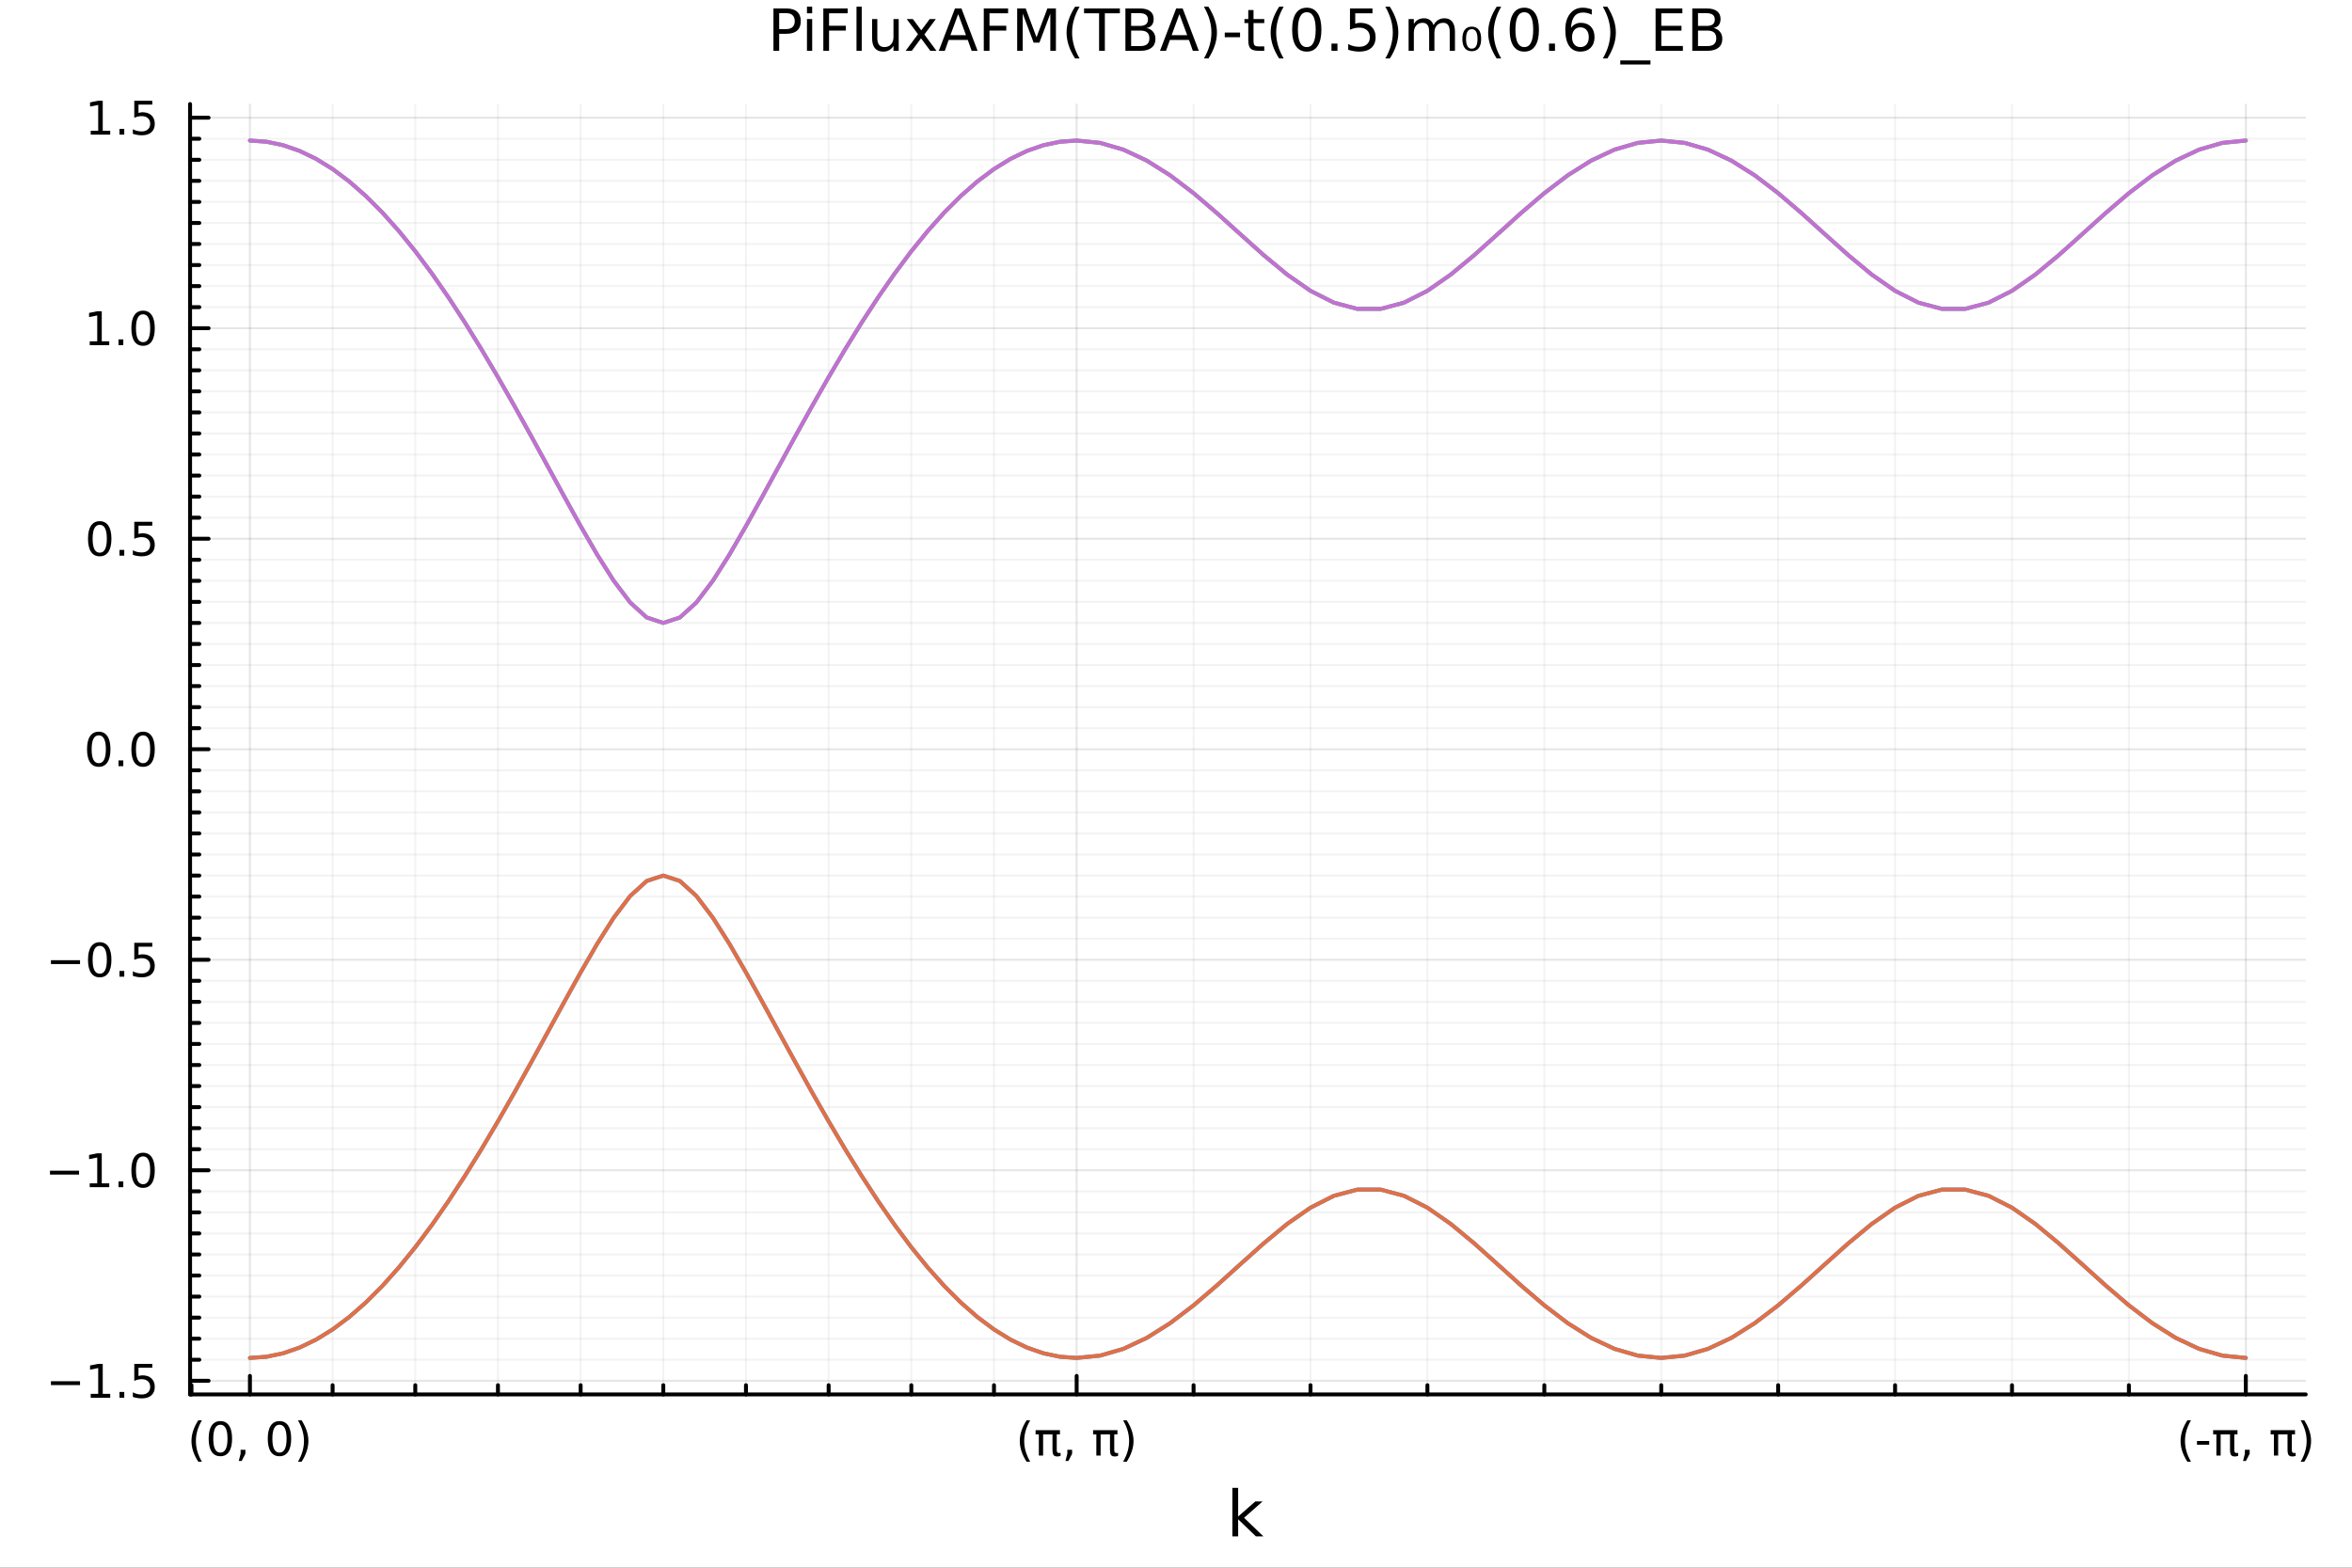 <?xml version="1.0" encoding="utf-8"?>
<svg xmlns="http://www.w3.org/2000/svg" xmlns:xlink="http://www.w3.org/1999/xlink" width="600" height="400" viewBox="0 0 2400 1600">
<rect x="0" y="0" width="2400" height="1600" fill="#333333" stroke="none"/>
<defs>
  <clipPath id="clip960">
    <rect x="0" y="0" width="2400" height="1600"/>
  </clipPath>
</defs>
<path clip-path="url(#clip960)" d="M0 1600 L2400 1600 L2400 0 L0 0  Z" fill="#ffffff" fill-rule="evenodd" fill-opacity="1"/>
<defs>
  <clipPath id="clip961">
    <rect x="480" y="0" width="1681" height="1600"/>
  </clipPath>
</defs>
<path clip-path="url(#clip960)" d="M193.936 1423.18 L2352.76 1423.18 L2352.76 106.192 L193.936 106.192  Z" fill="#ffffff" fill-rule="evenodd" fill-opacity="1"/>
<defs>
  <clipPath id="clip962">
    <rect x="193" y="106" width="2160" height="1318"/>
  </clipPath>
</defs>
<polyline clip-path="url(#clip962)" style="stroke:#000000; stroke-linecap:round; stroke-linejoin:round; stroke-width:2; stroke-opacity:0.1; fill:none" points="255.035,1423.18 255.035,106.192 "/>
<polyline clip-path="url(#clip962)" style="stroke:#000000; stroke-linecap:round; stroke-linejoin:round; stroke-width:2; stroke-opacity:0.1; fill:none" points="1098.63,1423.18 1098.63,106.192 "/>
<polyline clip-path="url(#clip962)" style="stroke:#000000; stroke-linecap:round; stroke-linejoin:round; stroke-width:2; stroke-opacity:0.1; fill:none" points="2291.66,1423.18 2291.66,106.192 "/>
<polyline clip-path="url(#clip962)" style="stroke:#000000; stroke-linecap:round; stroke-linejoin:round; stroke-width:2; stroke-opacity:0.05; fill:none" points="195.383,1423.18 195.383,106.192 "/>
<polyline clip-path="url(#clip962)" style="stroke:#000000; stroke-linecap:round; stroke-linejoin:round; stroke-width:2; stroke-opacity:0.05; fill:none" points="339.394,1423.18 339.394,106.192 "/>
<polyline clip-path="url(#clip962)" style="stroke:#000000; stroke-linecap:round; stroke-linejoin:round; stroke-width:2; stroke-opacity:0.05; fill:none" points="423.754,1423.18 423.754,106.192 "/>
<polyline clip-path="url(#clip962)" style="stroke:#000000; stroke-linecap:round; stroke-linejoin:round; stroke-width:2; stroke-opacity:0.05; fill:none" points="508.114,1423.18 508.114,106.192 "/>
<polyline clip-path="url(#clip962)" style="stroke:#000000; stroke-linecap:round; stroke-linejoin:round; stroke-width:2; stroke-opacity:0.05; fill:none" points="592.473,1423.18 592.473,106.192 "/>
<polyline clip-path="url(#clip962)" style="stroke:#000000; stroke-linecap:round; stroke-linejoin:round; stroke-width:2; stroke-opacity:0.05; fill:none" points="676.833,1423.18 676.833,106.192 "/>
<polyline clip-path="url(#clip962)" style="stroke:#000000; stroke-linecap:round; stroke-linejoin:round; stroke-width:2; stroke-opacity:0.05; fill:none" points="761.193,1423.18 761.193,106.192 "/>
<polyline clip-path="url(#clip962)" style="stroke:#000000; stroke-linecap:round; stroke-linejoin:round; stroke-width:2; stroke-opacity:0.05; fill:none" points="845.552,1423.18 845.552,106.192 "/>
<polyline clip-path="url(#clip962)" style="stroke:#000000; stroke-linecap:round; stroke-linejoin:round; stroke-width:2; stroke-opacity:0.05; fill:none" points="929.912,1423.18 929.912,106.192 "/>
<polyline clip-path="url(#clip962)" style="stroke:#000000; stroke-linecap:round; stroke-linejoin:round; stroke-width:2; stroke-opacity:0.05; fill:none" points="1014.27,1423.18 1014.27,106.192 "/>
<polyline clip-path="url(#clip962)" style="stroke:#000000; stroke-linecap:round; stroke-linejoin:round; stroke-width:2; stroke-opacity:0.05; fill:none" points="1217.93,1423.18 1217.93,106.192 "/>
<polyline clip-path="url(#clip962)" style="stroke:#000000; stroke-linecap:round; stroke-linejoin:round; stroke-width:2; stroke-opacity:0.05; fill:none" points="1337.24,1423.18 1337.24,106.192 "/>
<polyline clip-path="url(#clip962)" style="stroke:#000000; stroke-linecap:round; stroke-linejoin:round; stroke-width:2; stroke-opacity:0.05; fill:none" points="1456.54,1423.18 1456.54,106.192 "/>
<polyline clip-path="url(#clip962)" style="stroke:#000000; stroke-linecap:round; stroke-linejoin:round; stroke-width:2; stroke-opacity:0.05; fill:none" points="1575.84,1423.18 1575.84,106.192 "/>
<polyline clip-path="url(#clip962)" style="stroke:#000000; stroke-linecap:round; stroke-linejoin:round; stroke-width:2; stroke-opacity:0.05; fill:none" points="1695.14,1423.18 1695.14,106.192 "/>
<polyline clip-path="url(#clip962)" style="stroke:#000000; stroke-linecap:round; stroke-linejoin:round; stroke-width:2; stroke-opacity:0.05; fill:none" points="1814.45,1423.18 1814.45,106.192 "/>
<polyline clip-path="url(#clip962)" style="stroke:#000000; stroke-linecap:round; stroke-linejoin:round; stroke-width:2; stroke-opacity:0.05; fill:none" points="1933.75,1423.18 1933.75,106.192 "/>
<polyline clip-path="url(#clip962)" style="stroke:#000000; stroke-linecap:round; stroke-linejoin:round; stroke-width:2; stroke-opacity:0.05; fill:none" points="2053.05,1423.18 2053.05,106.192 "/>
<polyline clip-path="url(#clip962)" style="stroke:#000000; stroke-linecap:round; stroke-linejoin:round; stroke-width:2; stroke-opacity:0.05; fill:none" points="2172.35,1423.18 2172.35,106.192 "/>
<polyline clip-path="url(#clip960)" style="stroke:#000000; stroke-linecap:round; stroke-linejoin:round; stroke-width:4; stroke-opacity:1; fill:none" points="193.936,1423.18 2352.76,1423.18 "/>
<polyline clip-path="url(#clip960)" style="stroke:#000000; stroke-linecap:round; stroke-linejoin:round; stroke-width:4; stroke-opacity:1; fill:none" points="255.035,1423.18 255.035,1404.28 "/>
<polyline clip-path="url(#clip960)" style="stroke:#000000; stroke-linecap:round; stroke-linejoin:round; stroke-width:4; stroke-opacity:1; fill:none" points="1098.63,1423.18 1098.63,1404.28 "/>
<polyline clip-path="url(#clip960)" style="stroke:#000000; stroke-linecap:round; stroke-linejoin:round; stroke-width:4; stroke-opacity:1; fill:none" points="2291.66,1423.18 2291.66,1404.28 "/>
<polyline clip-path="url(#clip960)" style="stroke:#000000; stroke-linecap:round; stroke-linejoin:round; stroke-width:4; stroke-opacity:1; fill:none" points="195.383,1423.18 195.383,1413.73 "/>
<polyline clip-path="url(#clip960)" style="stroke:#000000; stroke-linecap:round; stroke-linejoin:round; stroke-width:4; stroke-opacity:1; fill:none" points="339.394,1423.18 339.394,1413.73 "/>
<polyline clip-path="url(#clip960)" style="stroke:#000000; stroke-linecap:round; stroke-linejoin:round; stroke-width:4; stroke-opacity:1; fill:none" points="423.754,1423.18 423.754,1413.73 "/>
<polyline clip-path="url(#clip960)" style="stroke:#000000; stroke-linecap:round; stroke-linejoin:round; stroke-width:4; stroke-opacity:1; fill:none" points="508.114,1423.18 508.114,1413.73 "/>
<polyline clip-path="url(#clip960)" style="stroke:#000000; stroke-linecap:round; stroke-linejoin:round; stroke-width:4; stroke-opacity:1; fill:none" points="592.473,1423.18 592.473,1413.73 "/>
<polyline clip-path="url(#clip960)" style="stroke:#000000; stroke-linecap:round; stroke-linejoin:round; stroke-width:4; stroke-opacity:1; fill:none" points="676.833,1423.18 676.833,1413.73 "/>
<polyline clip-path="url(#clip960)" style="stroke:#000000; stroke-linecap:round; stroke-linejoin:round; stroke-width:4; stroke-opacity:1; fill:none" points="761.193,1423.18 761.193,1413.73 "/>
<polyline clip-path="url(#clip960)" style="stroke:#000000; stroke-linecap:round; stroke-linejoin:round; stroke-width:4; stroke-opacity:1; fill:none" points="845.552,1423.18 845.552,1413.73 "/>
<polyline clip-path="url(#clip960)" style="stroke:#000000; stroke-linecap:round; stroke-linejoin:round; stroke-width:4; stroke-opacity:1; fill:none" points="929.912,1423.18 929.912,1413.73 "/>
<polyline clip-path="url(#clip960)" style="stroke:#000000; stroke-linecap:round; stroke-linejoin:round; stroke-width:4; stroke-opacity:1; fill:none" points="1014.27,1423.18 1014.27,1413.73 "/>
<polyline clip-path="url(#clip960)" style="stroke:#000000; stroke-linecap:round; stroke-linejoin:round; stroke-width:4; stroke-opacity:1; fill:none" points="1217.93,1423.18 1217.93,1413.73 "/>
<polyline clip-path="url(#clip960)" style="stroke:#000000; stroke-linecap:round; stroke-linejoin:round; stroke-width:4; stroke-opacity:1; fill:none" points="1337.24,1423.18 1337.24,1413.73 "/>
<polyline clip-path="url(#clip960)" style="stroke:#000000; stroke-linecap:round; stroke-linejoin:round; stroke-width:4; stroke-opacity:1; fill:none" points="1456.54,1423.18 1456.54,1413.73 "/>
<polyline clip-path="url(#clip960)" style="stroke:#000000; stroke-linecap:round; stroke-linejoin:round; stroke-width:4; stroke-opacity:1; fill:none" points="1575.84,1423.18 1575.84,1413.73 "/>
<polyline clip-path="url(#clip960)" style="stroke:#000000; stroke-linecap:round; stroke-linejoin:round; stroke-width:4; stroke-opacity:1; fill:none" points="1695.14,1423.18 1695.14,1413.73 "/>
<polyline clip-path="url(#clip960)" style="stroke:#000000; stroke-linecap:round; stroke-linejoin:round; stroke-width:4; stroke-opacity:1; fill:none" points="1814.45,1423.18 1814.45,1413.73 "/>
<polyline clip-path="url(#clip960)" style="stroke:#000000; stroke-linecap:round; stroke-linejoin:round; stroke-width:4; stroke-opacity:1; fill:none" points="1933.75,1423.18 1933.75,1413.73 "/>
<polyline clip-path="url(#clip960)" style="stroke:#000000; stroke-linecap:round; stroke-linejoin:round; stroke-width:4; stroke-opacity:1; fill:none" points="2053.05,1423.18 2053.05,1413.73 "/>
<polyline clip-path="url(#clip960)" style="stroke:#000000; stroke-linecap:round; stroke-linejoin:round; stroke-width:4; stroke-opacity:1; fill:none" points="2172.35,1423.18 2172.35,1413.73 "/>
<path clip-path="url(#clip960)" d="M206.007 1449.61 Q202.905 1454.93 201.401 1460.14 Q199.896 1465.35 199.896 1470.7 Q199.896 1476.04 201.401 1481.3 Q202.928 1486.53 206.007 1491.83 L202.303 1491.83 Q198.831 1486.39 197.095 1481.14 Q195.382 1475.88 195.382 1470.7 Q195.382 1465.53 197.095 1460.3 Q198.808 1455.07 202.303 1449.61 L206.007 1449.61 Z" fill="#000000" fill-rule="nonzero" fill-opacity="1" /><path clip-path="url(#clip960)" d="M224.873 1454.1 Q221.262 1454.1 219.433 1457.66 Q217.627 1461.2 217.627 1468.33 Q217.627 1475.44 219.433 1479.01 Q221.262 1482.55 224.873 1482.55 Q228.507 1482.55 230.313 1479.01 Q232.141 1475.44 232.141 1468.33 Q232.141 1461.2 230.313 1457.66 Q228.507 1454.1 224.873 1454.1 M224.873 1450.39 Q230.683 1450.39 233.738 1455 Q236.817 1459.58 236.817 1468.33 Q236.817 1477.06 233.738 1481.67 Q230.683 1486.25 224.873 1486.25 Q219.063 1486.25 215.984 1481.67 Q212.928 1477.06 212.928 1468.33 Q212.928 1459.58 215.984 1455 Q219.063 1450.39 224.873 1450.39 Z" fill="#000000" fill-rule="nonzero" fill-opacity="1" /><path clip-path="url(#clip960)" d="M245.521 1479.7 L250.405 1479.7 L250.405 1483.68 L246.609 1491.09 L243.623 1491.09 L245.521 1483.68 L245.521 1479.7 Z" fill="#000000" fill-rule="nonzero" fill-opacity="1" /><path clip-path="url(#clip960)" d="M285.173 1454.1 Q281.562 1454.1 279.734 1457.66 Q277.928 1461.2 277.928 1468.33 Q277.928 1475.44 279.734 1479.01 Q281.562 1482.55 285.173 1482.55 Q288.808 1482.55 290.613 1479.01 Q292.442 1475.44 292.442 1468.33 Q292.442 1461.2 290.613 1457.66 Q288.808 1454.1 285.173 1454.1 M285.173 1450.39 Q290.984 1450.39 294.039 1455 Q297.118 1459.58 297.118 1468.33 Q297.118 1477.06 294.039 1481.67 Q290.984 1486.25 285.173 1486.25 Q279.363 1486.25 276.285 1481.67 Q273.229 1477.06 273.229 1468.33 Q273.229 1459.58 276.285 1455 Q279.363 1450.39 285.173 1450.39 Z" fill="#000000" fill-rule="nonzero" fill-opacity="1" /><path clip-path="url(#clip960)" d="M304.062 1449.61 L307.766 1449.61 Q311.238 1455.07 312.951 1460.3 Q314.687 1465.53 314.687 1470.7 Q314.687 1475.88 312.951 1481.14 Q311.238 1486.39 307.766 1491.83 L304.062 1491.83 Q307.141 1486.53 308.645 1481.3 Q310.173 1476.04 310.173 1470.7 Q310.173 1465.35 308.645 1460.14 Q307.141 1454.93 304.062 1449.61 Z" fill="#000000" fill-rule="nonzero" fill-opacity="1" /><path clip-path="url(#clip960)" d="M1051.22 1449.61 Q1048.12 1454.93 1046.62 1460.14 Q1045.11 1465.35 1045.11 1470.7 Q1045.11 1476.04 1046.62 1481.3 Q1048.15 1486.53 1051.22 1491.83 L1047.52 1491.83 Q1044.05 1486.39 1042.31 1481.14 Q1040.6 1475.88 1040.6 1470.7 Q1040.6 1465.53 1042.31 1460.3 Q1044.03 1455.07 1047.52 1449.61 L1051.22 1449.61 Z" fill="#000000" fill-rule="nonzero" fill-opacity="1" /><path clip-path="url(#clip960)" d="M1056.73 1459.65 L1081.57 1459.65 L1081.57 1463.91 L1078.31 1463.91 L1078.31 1479.84 Q1078.31 1481.51 1078.86 1482.25 Q1079.44 1482.96 1080.71 1482.96 Q1081.06 1482.96 1081.57 1482.92 Q1082.08 1482.85 1082.24 1482.83 L1082.24 1485.9 Q1081.43 1486.2 1080.58 1486.34 Q1079.72 1486.48 1078.86 1486.48 Q1076.09 1486.48 1075.02 1484.98 Q1073.96 1483.45 1073.96 1479.38 L1073.96 1463.91 L1064.4 1463.91 L1064.4 1485.58 L1060.04 1485.58 L1060.04 1463.91 L1056.73 1463.91 L1056.73 1459.65 Z" fill="#000000" fill-rule="nonzero" fill-opacity="1" /><path clip-path="url(#clip960)" d="M1089.12 1479.7 L1094 1479.7 L1094 1483.68 L1090.21 1491.09 L1087.22 1491.09 L1089.12 1483.68 L1089.12 1479.7 Z" fill="#000000" fill-rule="nonzero" fill-opacity="1" /><path clip-path="url(#clip960)" d="M1115.41 1459.65 L1140.25 1459.65 L1140.25 1463.91 L1136.99 1463.91 L1136.99 1479.84 Q1136.99 1481.51 1137.54 1482.25 Q1138.12 1482.96 1139.4 1482.96 Q1139.74 1482.96 1140.25 1482.92 Q1140.76 1482.85 1140.92 1482.83 L1140.92 1485.9 Q1140.11 1486.2 1139.26 1486.34 Q1138.4 1486.48 1137.54 1486.48 Q1134.77 1486.48 1133.7 1484.98 Q1132.64 1483.45 1132.64 1479.38 L1132.64 1463.91 L1123.08 1463.91 L1123.08 1485.58 L1118.72 1485.58 L1118.72 1463.91 L1115.41 1463.91 L1115.41 1459.65 Z" fill="#000000" fill-rule="nonzero" fill-opacity="1" /><path clip-path="url(#clip960)" d="M1146.04 1449.61 L1149.74 1449.61 Q1153.21 1455.07 1154.93 1460.3 Q1156.66 1465.53 1156.66 1470.7 Q1156.66 1475.88 1154.93 1481.14 Q1153.21 1486.39 1149.74 1491.83 L1146.04 1491.83 Q1149.12 1486.53 1150.62 1481.3 Q1152.15 1476.04 1152.15 1470.7 Q1152.15 1465.35 1150.62 1460.14 Q1149.12 1454.93 1146.04 1449.61 Z" fill="#000000" fill-rule="nonzero" fill-opacity="1" /><path clip-path="url(#clip960)" d="M2235.7 1449.61 Q2232.6 1454.93 2231.09 1460.14 Q2229.59 1465.35 2229.59 1470.7 Q2229.59 1476.04 2231.09 1481.3 Q2232.62 1486.53 2235.7 1491.83 L2231.99 1491.83 Q2228.52 1486.39 2226.78 1481.14 Q2225.07 1475.88 2225.07 1470.7 Q2225.07 1465.53 2226.78 1460.3 Q2228.5 1455.07 2231.99 1449.61 L2235.7 1449.61 Z" fill="#000000" fill-rule="nonzero" fill-opacity="1" /><path clip-path="url(#clip960)" d="M2241.81 1470.7 L2254.28 1470.7 L2254.28 1474.49 L2241.81 1474.49 L2241.81 1470.7 Z" fill="#000000" fill-rule="nonzero" fill-opacity="1" /><path clip-path="url(#clip960)" d="M2258.31 1459.65 L2283.15 1459.65 L2283.15 1463.91 L2279.89 1463.91 L2279.89 1479.84 Q2279.89 1481.51 2280.44 1482.25 Q2281.02 1482.96 2282.29 1482.96 Q2282.64 1482.96 2283.15 1482.92 Q2283.66 1482.85 2283.82 1482.83 L2283.82 1485.9 Q2283.01 1486.2 2282.15 1486.34 Q2281.3 1486.48 2280.44 1486.48 Q2277.66 1486.48 2276.6 1484.98 Q2275.53 1483.45 2275.53 1479.38 L2275.53 1463.91 L2265.97 1463.91 L2265.97 1485.58 L2261.62 1485.58 L2261.62 1463.91 L2258.31 1463.91 L2258.31 1459.65 Z" fill="#000000" fill-rule="nonzero" fill-opacity="1" /><path clip-path="url(#clip960)" d="M2290.7 1479.7 L2295.58 1479.7 L2295.58 1483.68 L2291.78 1491.09 L2288.8 1491.09 L2290.7 1483.68 L2290.7 1479.7 Z" fill="#000000" fill-rule="nonzero" fill-opacity="1" /><path clip-path="url(#clip960)" d="M2316.99 1459.65 L2341.83 1459.65 L2341.83 1463.91 L2338.57 1463.91 L2338.57 1479.84 Q2338.57 1481.51 2339.12 1482.25 Q2339.7 1482.96 2340.97 1482.96 Q2341.32 1482.96 2341.83 1482.92 Q2342.34 1482.85 2342.5 1482.83 L2342.5 1485.9 Q2341.69 1486.2 2340.84 1486.34 Q2339.98 1486.48 2339.12 1486.48 Q2336.34 1486.48 2335.28 1484.98 Q2334.21 1483.45 2334.21 1479.38 L2334.21 1463.91 L2324.65 1463.91 L2324.65 1485.58 L2320.3 1485.58 L2320.3 1463.91 L2316.99 1463.91 L2316.99 1459.65 Z" fill="#000000" fill-rule="nonzero" fill-opacity="1" /><path clip-path="url(#clip960)" d="M2347.62 1449.61 L2351.32 1449.61 Q2354.79 1455.07 2356.51 1460.3 Q2358.24 1465.53 2358.24 1470.7 Q2358.24 1475.88 2356.51 1481.14 Q2354.79 1486.39 2351.32 1491.83 L2347.62 1491.83 Q2350.7 1486.53 2352.2 1481.3 Q2353.73 1476.04 2353.73 1470.7 Q2353.73 1465.35 2352.2 1460.14 Q2350.7 1454.93 2347.62 1449.61 Z" fill="#000000" fill-rule="nonzero" fill-opacity="1" /><path clip-path="url(#clip960)" d="M1257.53 1518.52 L1263.42 1518.52 L1263.42 1547.77 L1280.89 1532.4 L1288.37 1532.4 L1269.46 1549.07 L1289.16 1568.04 L1281.53 1568.04 L1263.42 1550.63 L1263.42 1568.04 L1257.53 1568.04 L1257.53 1518.52 Z" fill="#000000" fill-rule="nonzero" fill-opacity="1" /><polyline clip-path="url(#clip962)" style="stroke:#000000; stroke-linecap:round; stroke-linejoin:round; stroke-width:2; stroke-opacity:0.1; fill:none" points="193.936,1409.25 2352.76,1409.25 "/>
<polyline clip-path="url(#clip962)" style="stroke:#000000; stroke-linecap:round; stroke-linejoin:round; stroke-width:2; stroke-opacity:0.1; fill:none" points="193.936,1194.39 2352.76,1194.39 "/>
<polyline clip-path="url(#clip962)" style="stroke:#000000; stroke-linecap:round; stroke-linejoin:round; stroke-width:2; stroke-opacity:0.1; fill:none" points="193.936,979.54 2352.76,979.54 "/>
<polyline clip-path="url(#clip962)" style="stroke:#000000; stroke-linecap:round; stroke-linejoin:round; stroke-width:2; stroke-opacity:0.1; fill:none" points="193.936,764.686 2352.76,764.686 "/>
<polyline clip-path="url(#clip962)" style="stroke:#000000; stroke-linecap:round; stroke-linejoin:round; stroke-width:2; stroke-opacity:0.1; fill:none" points="193.936,549.832 2352.76,549.832 "/>
<polyline clip-path="url(#clip962)" style="stroke:#000000; stroke-linecap:round; stroke-linejoin:round; stroke-width:2; stroke-opacity:0.1; fill:none" points="193.936,334.979 2352.76,334.979 "/>
<polyline clip-path="url(#clip962)" style="stroke:#000000; stroke-linecap:round; stroke-linejoin:round; stroke-width:2; stroke-opacity:0.1; fill:none" points="193.936,120.125 2352.76,120.125 "/>
<polyline clip-path="url(#clip962)" style="stroke:#000000; stroke-linecap:round; stroke-linejoin:round; stroke-width:2; stroke-opacity:0.05; fill:none" points="193.936,1387.76 2352.76,1387.76 "/>
<polyline clip-path="url(#clip962)" style="stroke:#000000; stroke-linecap:round; stroke-linejoin:round; stroke-width:2; stroke-opacity:0.05; fill:none" points="193.936,1366.28 2352.76,1366.28 "/>
<polyline clip-path="url(#clip962)" style="stroke:#000000; stroke-linecap:round; stroke-linejoin:round; stroke-width:2; stroke-opacity:0.05; fill:none" points="193.936,1344.79 2352.76,1344.79 "/>
<polyline clip-path="url(#clip962)" style="stroke:#000000; stroke-linecap:round; stroke-linejoin:round; stroke-width:2; stroke-opacity:0.05; fill:none" points="193.936,1323.31 2352.76,1323.31 "/>
<polyline clip-path="url(#clip962)" style="stroke:#000000; stroke-linecap:round; stroke-linejoin:round; stroke-width:2; stroke-opacity:0.05; fill:none" points="193.936,1301.82 2352.76,1301.82 "/>
<polyline clip-path="url(#clip962)" style="stroke:#000000; stroke-linecap:round; stroke-linejoin:round; stroke-width:2; stroke-opacity:0.05; fill:none" points="193.936,1280.33 2352.76,1280.33 "/>
<polyline clip-path="url(#clip962)" style="stroke:#000000; stroke-linecap:round; stroke-linejoin:round; stroke-width:2; stroke-opacity:0.05; fill:none" points="193.936,1258.85 2352.76,1258.85 "/>
<polyline clip-path="url(#clip962)" style="stroke:#000000; stroke-linecap:round; stroke-linejoin:round; stroke-width:2; stroke-opacity:0.05; fill:none" points="193.936,1237.36 2352.76,1237.36 "/>
<polyline clip-path="url(#clip962)" style="stroke:#000000; stroke-linecap:round; stroke-linejoin:round; stroke-width:2; stroke-opacity:0.05; fill:none" points="193.936,1215.88 2352.76,1215.88 "/>
<polyline clip-path="url(#clip962)" style="stroke:#000000; stroke-linecap:round; stroke-linejoin:round; stroke-width:2; stroke-opacity:0.05; fill:none" points="193.936,1172.91 2352.76,1172.91 "/>
<polyline clip-path="url(#clip962)" style="stroke:#000000; stroke-linecap:round; stroke-linejoin:round; stroke-width:2; stroke-opacity:0.05; fill:none" points="193.936,1151.42 2352.76,1151.42 "/>
<polyline clip-path="url(#clip962)" style="stroke:#000000; stroke-linecap:round; stroke-linejoin:round; stroke-width:2; stroke-opacity:0.05; fill:none" points="193.936,1129.94 2352.76,1129.94 "/>
<polyline clip-path="url(#clip962)" style="stroke:#000000; stroke-linecap:round; stroke-linejoin:round; stroke-width:2; stroke-opacity:0.05; fill:none" points="193.936,1108.45 2352.76,1108.45 "/>
<polyline clip-path="url(#clip962)" style="stroke:#000000; stroke-linecap:round; stroke-linejoin:round; stroke-width:2; stroke-opacity:0.05; fill:none" points="193.936,1086.97 2352.76,1086.97 "/>
<polyline clip-path="url(#clip962)" style="stroke:#000000; stroke-linecap:round; stroke-linejoin:round; stroke-width:2; stroke-opacity:0.05; fill:none" points="193.936,1065.48 2352.76,1065.48 "/>
<polyline clip-path="url(#clip962)" style="stroke:#000000; stroke-linecap:round; stroke-linejoin:round; stroke-width:2; stroke-opacity:0.05; fill:none" points="193.936,1044 2352.76,1044 "/>
<polyline clip-path="url(#clip962)" style="stroke:#000000; stroke-linecap:round; stroke-linejoin:round; stroke-width:2; stroke-opacity:0.05; fill:none" points="193.936,1022.51 2352.76,1022.51 "/>
<polyline clip-path="url(#clip962)" style="stroke:#000000; stroke-linecap:round; stroke-linejoin:round; stroke-width:2; stroke-opacity:0.05; fill:none" points="193.936,1001.02 2352.76,1001.02 "/>
<polyline clip-path="url(#clip962)" style="stroke:#000000; stroke-linecap:round; stroke-linejoin:round; stroke-width:2; stroke-opacity:0.05; fill:none" points="193.936,958.054 2352.76,958.054 "/>
<polyline clip-path="url(#clip962)" style="stroke:#000000; stroke-linecap:round; stroke-linejoin:round; stroke-width:2; stroke-opacity:0.05; fill:none" points="193.936,936.569 2352.76,936.569 "/>
<polyline clip-path="url(#clip962)" style="stroke:#000000; stroke-linecap:round; stroke-linejoin:round; stroke-width:2; stroke-opacity:0.05; fill:none" points="193.936,915.084 2352.76,915.084 "/>
<polyline clip-path="url(#clip962)" style="stroke:#000000; stroke-linecap:round; stroke-linejoin:round; stroke-width:2; stroke-opacity:0.05; fill:none" points="193.936,893.598 2352.76,893.598 "/>
<polyline clip-path="url(#clip962)" style="stroke:#000000; stroke-linecap:round; stroke-linejoin:round; stroke-width:2; stroke-opacity:0.05; fill:none" points="193.936,872.113 2352.76,872.113 "/>
<polyline clip-path="url(#clip962)" style="stroke:#000000; stroke-linecap:round; stroke-linejoin:round; stroke-width:2; stroke-opacity:0.05; fill:none" points="193.936,850.627 2352.76,850.627 "/>
<polyline clip-path="url(#clip962)" style="stroke:#000000; stroke-linecap:round; stroke-linejoin:round; stroke-width:2; stroke-opacity:0.05; fill:none" points="193.936,829.142 2352.76,829.142 "/>
<polyline clip-path="url(#clip962)" style="stroke:#000000; stroke-linecap:round; stroke-linejoin:round; stroke-width:2; stroke-opacity:0.05; fill:none" points="193.936,807.657 2352.76,807.657 "/>
<polyline clip-path="url(#clip962)" style="stroke:#000000; stroke-linecap:round; stroke-linejoin:round; stroke-width:2; stroke-opacity:0.05; fill:none" points="193.936,786.171 2352.76,786.171 "/>
<polyline clip-path="url(#clip962)" style="stroke:#000000; stroke-linecap:round; stroke-linejoin:round; stroke-width:2; stroke-opacity:0.05; fill:none" points="193.936,743.201 2352.76,743.201 "/>
<polyline clip-path="url(#clip962)" style="stroke:#000000; stroke-linecap:round; stroke-linejoin:round; stroke-width:2; stroke-opacity:0.05; fill:none" points="193.936,721.715 2352.76,721.715 "/>
<polyline clip-path="url(#clip962)" style="stroke:#000000; stroke-linecap:round; stroke-linejoin:round; stroke-width:2; stroke-opacity:0.05; fill:none" points="193.936,700.23 2352.76,700.23 "/>
<polyline clip-path="url(#clip962)" style="stroke:#000000; stroke-linecap:round; stroke-linejoin:round; stroke-width:2; stroke-opacity:0.05; fill:none" points="193.936,678.745 2352.76,678.745 "/>
<polyline clip-path="url(#clip962)" style="stroke:#000000; stroke-linecap:round; stroke-linejoin:round; stroke-width:2; stroke-opacity:0.05; fill:none" points="193.936,657.259 2352.76,657.259 "/>
<polyline clip-path="url(#clip962)" style="stroke:#000000; stroke-linecap:round; stroke-linejoin:round; stroke-width:2; stroke-opacity:0.05; fill:none" points="193.936,635.774 2352.76,635.774 "/>
<polyline clip-path="url(#clip962)" style="stroke:#000000; stroke-linecap:round; stroke-linejoin:round; stroke-width:2; stroke-opacity:0.05; fill:none" points="193.936,614.288 2352.76,614.288 "/>
<polyline clip-path="url(#clip962)" style="stroke:#000000; stroke-linecap:round; stroke-linejoin:round; stroke-width:2; stroke-opacity:0.05; fill:none" points="193.936,592.803 2352.76,592.803 "/>
<polyline clip-path="url(#clip962)" style="stroke:#000000; stroke-linecap:round; stroke-linejoin:round; stroke-width:2; stroke-opacity:0.05; fill:none" points="193.936,571.318 2352.76,571.318 "/>
<polyline clip-path="url(#clip962)" style="stroke:#000000; stroke-linecap:round; stroke-linejoin:round; stroke-width:2; stroke-opacity:0.05; fill:none" points="193.936,528.347 2352.76,528.347 "/>
<polyline clip-path="url(#clip962)" style="stroke:#000000; stroke-linecap:round; stroke-linejoin:round; stroke-width:2; stroke-opacity:0.05; fill:none" points="193.936,506.862 2352.76,506.862 "/>
<polyline clip-path="url(#clip962)" style="stroke:#000000; stroke-linecap:round; stroke-linejoin:round; stroke-width:2; stroke-opacity:0.05; fill:none" points="193.936,485.376 2352.76,485.376 "/>
<polyline clip-path="url(#clip962)" style="stroke:#000000; stroke-linecap:round; stroke-linejoin:round; stroke-width:2; stroke-opacity:0.05; fill:none" points="193.936,463.891 2352.76,463.891 "/>
<polyline clip-path="url(#clip962)" style="stroke:#000000; stroke-linecap:round; stroke-linejoin:round; stroke-width:2; stroke-opacity:0.05; fill:none" points="193.936,442.406 2352.76,442.406 "/>
<polyline clip-path="url(#clip962)" style="stroke:#000000; stroke-linecap:round; stroke-linejoin:round; stroke-width:2; stroke-opacity:0.05; fill:none" points="193.936,420.92 2352.76,420.92 "/>
<polyline clip-path="url(#clip962)" style="stroke:#000000; stroke-linecap:round; stroke-linejoin:round; stroke-width:2; stroke-opacity:0.05; fill:none" points="193.936,399.435 2352.76,399.435 "/>
<polyline clip-path="url(#clip962)" style="stroke:#000000; stroke-linecap:round; stroke-linejoin:round; stroke-width:2; stroke-opacity:0.05; fill:none" points="193.936,377.949 2352.76,377.949 "/>
<polyline clip-path="url(#clip962)" style="stroke:#000000; stroke-linecap:round; stroke-linejoin:round; stroke-width:2; stroke-opacity:0.05; fill:none" points="193.936,356.464 2352.76,356.464 "/>
<polyline clip-path="url(#clip962)" style="stroke:#000000; stroke-linecap:round; stroke-linejoin:round; stroke-width:2; stroke-opacity:0.05; fill:none" points="193.936,313.493 2352.76,313.493 "/>
<polyline clip-path="url(#clip962)" style="stroke:#000000; stroke-linecap:round; stroke-linejoin:round; stroke-width:2; stroke-opacity:0.05; fill:none" points="193.936,292.008 2352.76,292.008 "/>
<polyline clip-path="url(#clip962)" style="stroke:#000000; stroke-linecap:round; stroke-linejoin:round; stroke-width:2; stroke-opacity:0.05; fill:none" points="193.936,270.523 2352.76,270.523 "/>
<polyline clip-path="url(#clip962)" style="stroke:#000000; stroke-linecap:round; stroke-linejoin:round; stroke-width:2; stroke-opacity:0.05; fill:none" points="193.936,249.037 2352.76,249.037 "/>
<polyline clip-path="url(#clip962)" style="stroke:#000000; stroke-linecap:round; stroke-linejoin:round; stroke-width:2; stroke-opacity:0.05; fill:none" points="193.936,227.552 2352.76,227.552 "/>
<polyline clip-path="url(#clip962)" style="stroke:#000000; stroke-linecap:round; stroke-linejoin:round; stroke-width:2; stroke-opacity:0.05; fill:none" points="193.936,206.067 2352.76,206.067 "/>
<polyline clip-path="url(#clip962)" style="stroke:#000000; stroke-linecap:round; stroke-linejoin:round; stroke-width:2; stroke-opacity:0.05; fill:none" points="193.936,184.581 2352.76,184.581 "/>
<polyline clip-path="url(#clip962)" style="stroke:#000000; stroke-linecap:round; stroke-linejoin:round; stroke-width:2; stroke-opacity:0.05; fill:none" points="193.936,163.096 2352.76,163.096 "/>
<polyline clip-path="url(#clip962)" style="stroke:#000000; stroke-linecap:round; stroke-linejoin:round; stroke-width:2; stroke-opacity:0.05; fill:none" points="193.936,141.61 2352.76,141.61 "/>
<polyline clip-path="url(#clip960)" style="stroke:#000000; stroke-linecap:round; stroke-linejoin:round; stroke-width:4; stroke-opacity:1; fill:none" points="193.936,1423.18 193.936,106.192 "/>
<polyline clip-path="url(#clip960)" style="stroke:#000000; stroke-linecap:round; stroke-linejoin:round; stroke-width:4; stroke-opacity:1; fill:none" points="193.936,1409.25 212.834,1409.25 "/>
<polyline clip-path="url(#clip960)" style="stroke:#000000; stroke-linecap:round; stroke-linejoin:round; stroke-width:4; stroke-opacity:1; fill:none" points="193.936,1194.39 212.834,1194.39 "/>
<polyline clip-path="url(#clip960)" style="stroke:#000000; stroke-linecap:round; stroke-linejoin:round; stroke-width:4; stroke-opacity:1; fill:none" points="193.936,979.54 212.834,979.54 "/>
<polyline clip-path="url(#clip960)" style="stroke:#000000; stroke-linecap:round; stroke-linejoin:round; stroke-width:4; stroke-opacity:1; fill:none" points="193.936,764.686 212.834,764.686 "/>
<polyline clip-path="url(#clip960)" style="stroke:#000000; stroke-linecap:round; stroke-linejoin:round; stroke-width:4; stroke-opacity:1; fill:none" points="193.936,549.832 212.834,549.832 "/>
<polyline clip-path="url(#clip960)" style="stroke:#000000; stroke-linecap:round; stroke-linejoin:round; stroke-width:4; stroke-opacity:1; fill:none" points="193.936,334.979 212.834,334.979 "/>
<polyline clip-path="url(#clip960)" style="stroke:#000000; stroke-linecap:round; stroke-linejoin:round; stroke-width:4; stroke-opacity:1; fill:none" points="193.936,120.125 212.834,120.125 "/>
<polyline clip-path="url(#clip960)" style="stroke:#000000; stroke-linecap:round; stroke-linejoin:round; stroke-width:4; stroke-opacity:1; fill:none" points="193.936,1387.76 203.385,1387.76 "/>
<polyline clip-path="url(#clip960)" style="stroke:#000000; stroke-linecap:round; stroke-linejoin:round; stroke-width:4; stroke-opacity:1; fill:none" points="193.936,1366.28 203.385,1366.28 "/>
<polyline clip-path="url(#clip960)" style="stroke:#000000; stroke-linecap:round; stroke-linejoin:round; stroke-width:4; stroke-opacity:1; fill:none" points="193.936,1344.79 203.385,1344.79 "/>
<polyline clip-path="url(#clip960)" style="stroke:#000000; stroke-linecap:round; stroke-linejoin:round; stroke-width:4; stroke-opacity:1; fill:none" points="193.936,1323.31 203.385,1323.31 "/>
<polyline clip-path="url(#clip960)" style="stroke:#000000; stroke-linecap:round; stroke-linejoin:round; stroke-width:4; stroke-opacity:1; fill:none" points="193.936,1301.82 203.385,1301.82 "/>
<polyline clip-path="url(#clip960)" style="stroke:#000000; stroke-linecap:round; stroke-linejoin:round; stroke-width:4; stroke-opacity:1; fill:none" points="193.936,1280.33 203.385,1280.33 "/>
<polyline clip-path="url(#clip960)" style="stroke:#000000; stroke-linecap:round; stroke-linejoin:round; stroke-width:4; stroke-opacity:1; fill:none" points="193.936,1258.85 203.385,1258.85 "/>
<polyline clip-path="url(#clip960)" style="stroke:#000000; stroke-linecap:round; stroke-linejoin:round; stroke-width:4; stroke-opacity:1; fill:none" points="193.936,1237.36 203.385,1237.36 "/>
<polyline clip-path="url(#clip960)" style="stroke:#000000; stroke-linecap:round; stroke-linejoin:round; stroke-width:4; stroke-opacity:1; fill:none" points="193.936,1215.88 203.385,1215.88 "/>
<polyline clip-path="url(#clip960)" style="stroke:#000000; stroke-linecap:round; stroke-linejoin:round; stroke-width:4; stroke-opacity:1; fill:none" points="193.936,1172.91 203.385,1172.91 "/>
<polyline clip-path="url(#clip960)" style="stroke:#000000; stroke-linecap:round; stroke-linejoin:round; stroke-width:4; stroke-opacity:1; fill:none" points="193.936,1151.42 203.385,1151.42 "/>
<polyline clip-path="url(#clip960)" style="stroke:#000000; stroke-linecap:round; stroke-linejoin:round; stroke-width:4; stroke-opacity:1; fill:none" points="193.936,1129.94 203.385,1129.94 "/>
<polyline clip-path="url(#clip960)" style="stroke:#000000; stroke-linecap:round; stroke-linejoin:round; stroke-width:4; stroke-opacity:1; fill:none" points="193.936,1108.45 203.385,1108.45 "/>
<polyline clip-path="url(#clip960)" style="stroke:#000000; stroke-linecap:round; stroke-linejoin:round; stroke-width:4; stroke-opacity:1; fill:none" points="193.936,1086.97 203.385,1086.97 "/>
<polyline clip-path="url(#clip960)" style="stroke:#000000; stroke-linecap:round; stroke-linejoin:round; stroke-width:4; stroke-opacity:1; fill:none" points="193.936,1065.48 203.385,1065.48 "/>
<polyline clip-path="url(#clip960)" style="stroke:#000000; stroke-linecap:round; stroke-linejoin:round; stroke-width:4; stroke-opacity:1; fill:none" points="193.936,1044 203.385,1044 "/>
<polyline clip-path="url(#clip960)" style="stroke:#000000; stroke-linecap:round; stroke-linejoin:round; stroke-width:4; stroke-opacity:1; fill:none" points="193.936,1022.51 203.385,1022.51 "/>
<polyline clip-path="url(#clip960)" style="stroke:#000000; stroke-linecap:round; stroke-linejoin:round; stroke-width:4; stroke-opacity:1; fill:none" points="193.936,1001.02 203.385,1001.02 "/>
<polyline clip-path="url(#clip960)" style="stroke:#000000; stroke-linecap:round; stroke-linejoin:round; stroke-width:4; stroke-opacity:1; fill:none" points="193.936,958.054 203.385,958.054 "/>
<polyline clip-path="url(#clip960)" style="stroke:#000000; stroke-linecap:round; stroke-linejoin:round; stroke-width:4; stroke-opacity:1; fill:none" points="193.936,936.569 203.385,936.569 "/>
<polyline clip-path="url(#clip960)" style="stroke:#000000; stroke-linecap:round; stroke-linejoin:round; stroke-width:4; stroke-opacity:1; fill:none" points="193.936,915.084 203.385,915.084 "/>
<polyline clip-path="url(#clip960)" style="stroke:#000000; stroke-linecap:round; stroke-linejoin:round; stroke-width:4; stroke-opacity:1; fill:none" points="193.936,893.598 203.385,893.598 "/>
<polyline clip-path="url(#clip960)" style="stroke:#000000; stroke-linecap:round; stroke-linejoin:round; stroke-width:4; stroke-opacity:1; fill:none" points="193.936,872.113 203.385,872.113 "/>
<polyline clip-path="url(#clip960)" style="stroke:#000000; stroke-linecap:round; stroke-linejoin:round; stroke-width:4; stroke-opacity:1; fill:none" points="193.936,850.627 203.385,850.627 "/>
<polyline clip-path="url(#clip960)" style="stroke:#000000; stroke-linecap:round; stroke-linejoin:round; stroke-width:4; stroke-opacity:1; fill:none" points="193.936,829.142 203.385,829.142 "/>
<polyline clip-path="url(#clip960)" style="stroke:#000000; stroke-linecap:round; stroke-linejoin:round; stroke-width:4; stroke-opacity:1; fill:none" points="193.936,807.657 203.385,807.657 "/>
<polyline clip-path="url(#clip960)" style="stroke:#000000; stroke-linecap:round; stroke-linejoin:round; stroke-width:4; stroke-opacity:1; fill:none" points="193.936,786.171 203.385,786.171 "/>
<polyline clip-path="url(#clip960)" style="stroke:#000000; stroke-linecap:round; stroke-linejoin:round; stroke-width:4; stroke-opacity:1; fill:none" points="193.936,743.201 203.385,743.201 "/>
<polyline clip-path="url(#clip960)" style="stroke:#000000; stroke-linecap:round; stroke-linejoin:round; stroke-width:4; stroke-opacity:1; fill:none" points="193.936,721.715 203.385,721.715 "/>
<polyline clip-path="url(#clip960)" style="stroke:#000000; stroke-linecap:round; stroke-linejoin:round; stroke-width:4; stroke-opacity:1; fill:none" points="193.936,700.23 203.385,700.23 "/>
<polyline clip-path="url(#clip960)" style="stroke:#000000; stroke-linecap:round; stroke-linejoin:round; stroke-width:4; stroke-opacity:1; fill:none" points="193.936,678.745 203.385,678.745 "/>
<polyline clip-path="url(#clip960)" style="stroke:#000000; stroke-linecap:round; stroke-linejoin:round; stroke-width:4; stroke-opacity:1; fill:none" points="193.936,657.259 203.385,657.259 "/>
<polyline clip-path="url(#clip960)" style="stroke:#000000; stroke-linecap:round; stroke-linejoin:round; stroke-width:4; stroke-opacity:1; fill:none" points="193.936,635.774 203.385,635.774 "/>
<polyline clip-path="url(#clip960)" style="stroke:#000000; stroke-linecap:round; stroke-linejoin:round; stroke-width:4; stroke-opacity:1; fill:none" points="193.936,614.288 203.385,614.288 "/>
<polyline clip-path="url(#clip960)" style="stroke:#000000; stroke-linecap:round; stroke-linejoin:round; stroke-width:4; stroke-opacity:1; fill:none" points="193.936,592.803 203.385,592.803 "/>
<polyline clip-path="url(#clip960)" style="stroke:#000000; stroke-linecap:round; stroke-linejoin:round; stroke-width:4; stroke-opacity:1; fill:none" points="193.936,571.318 203.385,571.318 "/>
<polyline clip-path="url(#clip960)" style="stroke:#000000; stroke-linecap:round; stroke-linejoin:round; stroke-width:4; stroke-opacity:1; fill:none" points="193.936,528.347 203.385,528.347 "/>
<polyline clip-path="url(#clip960)" style="stroke:#000000; stroke-linecap:round; stroke-linejoin:round; stroke-width:4; stroke-opacity:1; fill:none" points="193.936,506.862 203.385,506.862 "/>
<polyline clip-path="url(#clip960)" style="stroke:#000000; stroke-linecap:round; stroke-linejoin:round; stroke-width:4; stroke-opacity:1; fill:none" points="193.936,485.376 203.385,485.376 "/>
<polyline clip-path="url(#clip960)" style="stroke:#000000; stroke-linecap:round; stroke-linejoin:round; stroke-width:4; stroke-opacity:1; fill:none" points="193.936,463.891 203.385,463.891 "/>
<polyline clip-path="url(#clip960)" style="stroke:#000000; stroke-linecap:round; stroke-linejoin:round; stroke-width:4; stroke-opacity:1; fill:none" points="193.936,442.406 203.385,442.406 "/>
<polyline clip-path="url(#clip960)" style="stroke:#000000; stroke-linecap:round; stroke-linejoin:round; stroke-width:4; stroke-opacity:1; fill:none" points="193.936,420.92 203.385,420.92 "/>
<polyline clip-path="url(#clip960)" style="stroke:#000000; stroke-linecap:round; stroke-linejoin:round; stroke-width:4; stroke-opacity:1; fill:none" points="193.936,399.435 203.385,399.435 "/>
<polyline clip-path="url(#clip960)" style="stroke:#000000; stroke-linecap:round; stroke-linejoin:round; stroke-width:4; stroke-opacity:1; fill:none" points="193.936,377.949 203.385,377.949 "/>
<polyline clip-path="url(#clip960)" style="stroke:#000000; stroke-linecap:round; stroke-linejoin:round; stroke-width:4; stroke-opacity:1; fill:none" points="193.936,356.464 203.385,356.464 "/>
<polyline clip-path="url(#clip960)" style="stroke:#000000; stroke-linecap:round; stroke-linejoin:round; stroke-width:4; stroke-opacity:1; fill:none" points="193.936,313.493 203.385,313.493 "/>
<polyline clip-path="url(#clip960)" style="stroke:#000000; stroke-linecap:round; stroke-linejoin:round; stroke-width:4; stroke-opacity:1; fill:none" points="193.936,292.008 203.385,292.008 "/>
<polyline clip-path="url(#clip960)" style="stroke:#000000; stroke-linecap:round; stroke-linejoin:round; stroke-width:4; stroke-opacity:1; fill:none" points="193.936,270.523 203.385,270.523 "/>
<polyline clip-path="url(#clip960)" style="stroke:#000000; stroke-linecap:round; stroke-linejoin:round; stroke-width:4; stroke-opacity:1; fill:none" points="193.936,249.037 203.385,249.037 "/>
<polyline clip-path="url(#clip960)" style="stroke:#000000; stroke-linecap:round; stroke-linejoin:round; stroke-width:4; stroke-opacity:1; fill:none" points="193.936,227.552 203.385,227.552 "/>
<polyline clip-path="url(#clip960)" style="stroke:#000000; stroke-linecap:round; stroke-linejoin:round; stroke-width:4; stroke-opacity:1; fill:none" points="193.936,206.067 203.385,206.067 "/>
<polyline clip-path="url(#clip960)" style="stroke:#000000; stroke-linecap:round; stroke-linejoin:round; stroke-width:4; stroke-opacity:1; fill:none" points="193.936,184.581 203.385,184.581 "/>
<polyline clip-path="url(#clip960)" style="stroke:#000000; stroke-linecap:round; stroke-linejoin:round; stroke-width:4; stroke-opacity:1; fill:none" points="193.936,163.096 203.385,163.096 "/>
<polyline clip-path="url(#clip960)" style="stroke:#000000; stroke-linecap:round; stroke-linejoin:round; stroke-width:4; stroke-opacity:1; fill:none" points="193.936,141.61 203.385,141.61 "/>
<path clip-path="url(#clip960)" d="M51.987 1409.7 L81.663 1409.7 L81.663 1413.63 L51.987 1413.63 L51.987 1409.7 Z" fill="#000000" fill-rule="nonzero" fill-opacity="1" /><path clip-path="url(#clip960)" d="M92.566 1422.59 L100.205 1422.59 L100.205 1396.23 L91.895 1397.89 L91.895 1393.63 L100.159 1391.97 L104.834 1391.97 L104.834 1422.59 L112.473 1422.59 L112.473 1426.53 L92.566 1426.53 L92.566 1422.59 Z" fill="#000000" fill-rule="nonzero" fill-opacity="1" /><path clip-path="url(#clip960)" d="M121.918 1420.65 L126.802 1420.65 L126.802 1426.53 L121.918 1426.53 L121.918 1420.65 Z" fill="#000000" fill-rule="nonzero" fill-opacity="1" /><path clip-path="url(#clip960)" d="M137.033 1391.97 L155.39 1391.97 L155.39 1395.9 L141.316 1395.9 L141.316 1404.37 Q142.334 1404.03 143.353 1403.87 Q144.371 1403.68 145.39 1403.68 Q151.177 1403.68 154.556 1406.85 Q157.936 1410.02 157.936 1415.44 Q157.936 1421.02 154.464 1424.12 Q150.992 1427.2 144.672 1427.2 Q142.496 1427.2 140.228 1426.83 Q137.982 1426.46 135.575 1425.72 L135.575 1421.02 Q137.658 1422.15 139.881 1422.71 Q142.103 1423.26 144.58 1423.26 Q148.584 1423.26 150.922 1421.16 Q153.26 1419.05 153.26 1415.44 Q153.26 1411.83 150.922 1409.72 Q148.584 1407.61 144.58 1407.61 Q142.705 1407.61 140.83 1408.03 Q138.978 1408.45 137.033 1409.33 L137.033 1391.97 Z" fill="#000000" fill-rule="nonzero" fill-opacity="1" /><path clip-path="url(#clip960)" d="M50.992 1194.84 L80.668 1194.84 L80.668 1198.78 L50.992 1198.78 L50.992 1194.84 Z" fill="#000000" fill-rule="nonzero" fill-opacity="1" /><path clip-path="url(#clip960)" d="M91.571 1207.74 L99.21 1207.74 L99.21 1181.37 L90.899 1183.04 L90.899 1178.78 L99.163 1177.11 L103.839 1177.11 L103.839 1207.74 L111.478 1207.74 L111.478 1211.67 L91.571 1211.67 L91.571 1207.74 Z" fill="#000000" fill-rule="nonzero" fill-opacity="1" /><path clip-path="url(#clip960)" d="M120.922 1205.79 L125.807 1205.79 L125.807 1211.67 L120.922 1211.67 L120.922 1205.79 Z" fill="#000000" fill-rule="nonzero" fill-opacity="1" /><path clip-path="url(#clip960)" d="M145.992 1180.19 Q142.381 1180.19 140.552 1183.76 Q138.746 1187.3 138.746 1194.43 Q138.746 1201.53 140.552 1205.1 Q142.381 1208.64 145.992 1208.64 Q149.626 1208.64 151.431 1205.1 Q153.26 1201.53 153.26 1194.43 Q153.26 1187.3 151.431 1183.76 Q149.626 1180.19 145.992 1180.19 M145.992 1176.49 Q151.802 1176.49 154.857 1181.09 Q157.936 1185.68 157.936 1194.43 Q157.936 1203.15 154.857 1207.76 Q151.802 1212.34 145.992 1212.34 Q140.181 1212.34 137.103 1207.76 Q134.047 1203.15 134.047 1194.43 Q134.047 1185.68 137.103 1181.09 Q140.181 1176.49 145.992 1176.49 Z" fill="#000000" fill-rule="nonzero" fill-opacity="1" /><path clip-path="url(#clip960)" d="M51.987 979.991 L81.663 979.991 L81.663 983.926 L51.987 983.926 L51.987 979.991 Z" fill="#000000" fill-rule="nonzero" fill-opacity="1" /><path clip-path="url(#clip960)" d="M101.756 965.338 Q98.145 965.338 96.316 968.903 Q94.51 972.445 94.51 979.574 Q94.51 986.681 96.316 990.246 Q98.145 993.787 101.756 993.787 Q105.39 993.787 107.196 990.246 Q109.024 986.681 109.024 979.574 Q109.024 972.445 107.196 968.903 Q105.39 965.338 101.756 965.338 M101.756 961.635 Q107.566 961.635 110.621 966.241 Q113.7 970.824 113.7 979.574 Q113.7 988.301 110.621 992.908 Q107.566 997.491 101.756 997.491 Q95.946 997.491 92.867 992.908 Q89.811 988.301 89.811 979.574 Q89.811 970.824 92.867 966.241 Q95.946 961.635 101.756 961.635 Z" fill="#000000" fill-rule="nonzero" fill-opacity="1" /><path clip-path="url(#clip960)" d="M121.918 990.94 L126.802 990.94 L126.802 996.82 L121.918 996.82 L121.918 990.94 Z" fill="#000000" fill-rule="nonzero" fill-opacity="1" /><path clip-path="url(#clip960)" d="M137.033 962.26 L155.39 962.26 L155.39 966.195 L141.316 966.195 L141.316 974.667 Q142.334 974.32 143.353 974.158 Q144.371 973.973 145.39 973.973 Q151.177 973.973 154.556 977.144 Q157.936 980.315 157.936 985.732 Q157.936 991.31 154.464 994.412 Q150.992 997.491 144.672 997.491 Q142.496 997.491 140.228 997.121 Q137.982 996.75 135.575 996.009 L135.575 991.31 Q137.658 992.445 139.881 993 Q142.103 993.556 144.58 993.556 Q148.584 993.556 150.922 991.449 Q153.26 989.343 153.26 985.732 Q153.26 982.121 150.922 980.014 Q148.584 977.908 144.58 977.908 Q142.705 977.908 140.83 978.324 Q138.978 978.741 137.033 979.621 L137.033 962.26 Z" fill="#000000" fill-rule="nonzero" fill-opacity="1" /><path clip-path="url(#clip960)" d="M100.76 750.485 Q97.149 750.485 95.321 754.049 Q93.515 757.591 93.515 764.721 Q93.515 771.827 95.321 775.392 Q97.149 778.934 100.76 778.934 Q104.395 778.934 106.2 775.392 Q108.029 771.827 108.029 764.721 Q108.029 757.591 106.2 754.049 Q104.395 750.485 100.76 750.485 M100.76 746.781 Q106.571 746.781 109.626 751.387 Q112.705 755.971 112.705 764.721 Q112.705 773.448 109.626 778.054 Q106.571 782.637 100.76 782.637 Q94.95 782.637 91.871 778.054 Q88.816 773.448 88.816 764.721 Q88.816 755.971 91.871 751.387 Q94.95 746.781 100.76 746.781 Z" fill="#000000" fill-rule="nonzero" fill-opacity="1" /><path clip-path="url(#clip960)" d="M120.922 776.086 L125.807 776.086 L125.807 781.966 L120.922 781.966 L120.922 776.086 Z" fill="#000000" fill-rule="nonzero" fill-opacity="1" /><path clip-path="url(#clip960)" d="M145.992 750.485 Q142.381 750.485 140.552 754.049 Q138.746 757.591 138.746 764.721 Q138.746 771.827 140.552 775.392 Q142.381 778.934 145.992 778.934 Q149.626 778.934 151.431 775.392 Q153.26 771.827 153.26 764.721 Q153.26 757.591 151.431 754.049 Q149.626 750.485 145.992 750.485 M145.992 746.781 Q151.802 746.781 154.857 751.387 Q157.936 755.971 157.936 764.721 Q157.936 773.448 154.857 778.054 Q151.802 782.637 145.992 782.637 Q140.181 782.637 137.103 778.054 Q134.047 773.448 134.047 764.721 Q134.047 755.971 137.103 751.387 Q140.181 746.781 145.992 746.781 Z" fill="#000000" fill-rule="nonzero" fill-opacity="1" /><path clip-path="url(#clip960)" d="M101.756 535.631 Q98.145 535.631 96.316 539.196 Q94.51 542.737 94.51 549.867 Q94.51 556.974 96.316 560.538 Q98.145 564.08 101.756 564.08 Q105.39 564.08 107.196 560.538 Q109.024 556.974 109.024 549.867 Q109.024 542.737 107.196 539.196 Q105.39 535.631 101.756 535.631 M101.756 531.927 Q107.566 531.927 110.621 536.534 Q113.7 541.117 113.7 549.867 Q113.7 558.594 110.621 563.2 Q107.566 567.784 101.756 567.784 Q95.946 567.784 92.867 563.2 Q89.811 558.594 89.811 549.867 Q89.811 541.117 92.867 536.534 Q95.946 531.927 101.756 531.927 Z" fill="#000000" fill-rule="nonzero" fill-opacity="1" /><path clip-path="url(#clip960)" d="M121.918 561.233 L126.802 561.233 L126.802 567.112 L121.918 567.112 L121.918 561.233 Z" fill="#000000" fill-rule="nonzero" fill-opacity="1" /><path clip-path="url(#clip960)" d="M137.033 532.552 L155.39 532.552 L155.39 536.488 L141.316 536.488 L141.316 544.96 Q142.334 544.612 143.353 544.45 Q144.371 544.265 145.39 544.265 Q151.177 544.265 154.556 547.437 Q157.936 550.608 157.936 556.024 Q157.936 561.603 154.464 564.705 Q150.992 567.784 144.672 567.784 Q142.496 567.784 140.228 567.413 Q137.982 567.043 135.575 566.302 L135.575 561.603 Q137.658 562.737 139.881 563.293 Q142.103 563.848 144.58 563.848 Q148.584 563.848 150.922 561.742 Q153.26 559.636 153.26 556.024 Q153.26 552.413 150.922 550.307 Q148.584 548.2 144.58 548.2 Q142.705 548.2 140.83 548.617 Q138.978 549.034 137.033 549.913 L137.033 532.552 Z" fill="#000000" fill-rule="nonzero" fill-opacity="1" /><path clip-path="url(#clip960)" d="M91.571 348.324 L99.21 348.324 L99.21 321.958 L90.899 323.625 L90.899 319.365 L99.163 317.699 L103.839 317.699 L103.839 348.324 L111.478 348.324 L111.478 352.259 L91.571 352.259 L91.571 348.324 Z" fill="#000000" fill-rule="nonzero" fill-opacity="1" /><path clip-path="url(#clip960)" d="M120.922 346.379 L125.807 346.379 L125.807 352.259 L120.922 352.259 L120.922 346.379 Z" fill="#000000" fill-rule="nonzero" fill-opacity="1" /><path clip-path="url(#clip960)" d="M145.992 320.777 Q142.381 320.777 140.552 324.342 Q138.746 327.884 138.746 335.013 Q138.746 342.12 140.552 345.685 Q142.381 349.226 145.992 349.226 Q149.626 349.226 151.431 345.685 Q153.26 342.12 153.26 335.013 Q153.26 327.884 151.431 324.342 Q149.626 320.777 145.992 320.777 M145.992 317.074 Q151.802 317.074 154.857 321.68 Q157.936 326.263 157.936 335.013 Q157.936 343.74 154.857 348.347 Q151.802 352.93 145.992 352.93 Q140.181 352.93 137.103 348.347 Q134.047 343.74 134.047 335.013 Q134.047 326.263 137.103 321.68 Q140.181 317.074 145.992 317.074 Z" fill="#000000" fill-rule="nonzero" fill-opacity="1" /><path clip-path="url(#clip960)" d="M92.566 133.47 L100.205 133.47 L100.205 107.104 L91.895 108.771 L91.895 104.512 L100.159 102.845 L104.834 102.845 L104.834 133.47 L112.473 133.47 L112.473 137.405 L92.566 137.405 L92.566 133.47 Z" fill="#000000" fill-rule="nonzero" fill-opacity="1" /><path clip-path="url(#clip960)" d="M121.918 131.525 L126.802 131.525 L126.802 137.405 L121.918 137.405 L121.918 131.525 Z" fill="#000000" fill-rule="nonzero" fill-opacity="1" /><path clip-path="url(#clip960)" d="M137.033 102.845 L155.39 102.845 L155.39 106.78 L141.316 106.78 L141.316 115.252 Q142.334 114.905 143.353 114.743 Q144.371 114.558 145.39 114.558 Q151.177 114.558 154.556 117.729 Q157.936 120.901 157.936 126.317 Q157.936 131.896 154.464 134.998 Q150.992 138.076 144.672 138.076 Q142.496 138.076 140.228 137.706 Q137.982 137.336 135.575 136.595 L135.575 131.896 Q137.658 133.03 139.881 133.586 Q142.103 134.141 144.58 134.141 Q148.584 134.141 150.922 132.035 Q153.26 129.928 153.26 126.317 Q153.26 122.706 150.922 120.6 Q148.584 118.493 144.58 118.493 Q142.705 118.493 140.83 118.91 Q138.978 119.326 137.033 120.206 L137.033 102.845 Z" fill="#000000" fill-rule="nonzero" fill-opacity="1" /><path clip-path="url(#clip960)" d="M795.079 13.443 L795.079 29.676 L802.428 29.676 Q806.508 29.676 808.736 27.564 Q810.964 25.451 810.964 21.545 Q810.964 17.668 808.736 15.556 Q806.508 13.443 802.428 13.443 L795.079 13.443 M789.234 8.64 L802.428 8.64 Q809.691 8.64 813.395 11.939 Q817.127 15.208 817.127 21.545 Q817.127 27.94 813.395 31.209 Q809.691 34.479 802.428 34.479 L795.079 34.479 L795.079 51.84 L789.234 51.84 L789.234 8.64 Z" fill="#000000" fill-rule="nonzero" fill-opacity="1" /><path clip-path="url(#clip960)" d="M823.435 19.433 L828.759 19.433 L828.759 51.84 L823.435 51.84 L823.435 19.433 M823.435 6.817 L828.759 6.817 L828.759 13.559 L823.435 13.559 L823.435 6.817 Z" fill="#000000" fill-rule="nonzero" fill-opacity="1" /><path clip-path="url(#clip960)" d="M840.131 8.64 L864.957 8.64 L864.957 13.559 L845.976 13.559 L845.976 26.29 L863.105 26.29 L863.105 31.209 L845.976 31.209 L845.976 51.84 L840.131 51.84 L840.131 8.64 Z" fill="#000000" fill-rule="nonzero" fill-opacity="1" /><path clip-path="url(#clip960)" d="M873.985 6.817 L879.309 6.817 L879.309 51.84 L873.985 51.84 L873.985 6.817 Z" fill="#000000" fill-rule="nonzero" fill-opacity="1" /><path clip-path="url(#clip960)" d="M889.899 39.051 L889.899 19.433 L895.223 19.433 L895.223 38.848 Q895.223 43.449 897.017 45.764 Q898.811 48.05 902.399 48.05 Q906.71 48.05 909.199 45.301 Q911.716 42.552 911.716 37.806 L911.716 19.433 L917.04 19.433 L917.04 51.84 L911.716 51.84 L911.716 46.863 Q909.777 49.815 907.202 51.261 Q904.656 52.679 901.27 52.679 Q895.686 52.679 892.792 49.207 Q889.899 45.735 889.899 39.051 M903.296 18.651 L903.296 18.651 Z" fill="#000000" fill-rule="nonzero" fill-opacity="1" /><path clip-path="url(#clip960)" d="M954.945 19.433 L943.226 35.202 L955.553 51.84 L949.274 51.84 L939.841 39.109 L930.408 51.84 L924.129 51.84 L936.716 34.884 L925.2 19.433 L931.479 19.433 L940.072 30.978 L948.666 19.433 L954.945 19.433 Z" fill="#000000" fill-rule="nonzero" fill-opacity="1" /><path clip-path="url(#clip960)" d="M977.746 14.398 L969.817 35.897 L985.703 35.897 L977.746 14.398 M974.447 8.64 L981.073 8.64 L997.537 51.84 L991.461 51.84 L987.526 40.758 L968.052 40.758 L964.117 51.84 L957.954 51.84 L974.447 8.64 Z" fill="#000000" fill-rule="nonzero" fill-opacity="1" /><path clip-path="url(#clip960)" d="M1003.85 8.64 L1028.67 8.64 L1028.67 13.559 L1009.69 13.559 L1009.69 26.29 L1026.82 26.29 L1026.82 31.209 L1009.69 31.209 L1009.69 51.84 L1003.85 51.84 L1003.85 8.64 Z" fill="#000000" fill-rule="nonzero" fill-opacity="1" /><path clip-path="url(#clip960)" d="M1037.93 8.64 L1046.64 8.64 L1057.66 38.038 L1068.75 8.64 L1077.46 8.64 L1077.46 51.84 L1071.76 51.84 L1071.76 13.906 L1060.62 43.536 L1054.74 43.536 L1043.6 13.906 L1043.6 51.84 L1037.93 51.84 L1037.93 8.64 Z" fill="#000000" fill-rule="nonzero" fill-opacity="1" /><path clip-path="url(#clip960)" d="M1101.62 6.875 Q1097.74 13.53 1095.86 20.04 Q1093.98 26.551 1093.98 33.235 Q1093.98 39.919 1095.86 46.487 Q1097.77 53.026 1101.62 59.653 L1096.99 59.653 Q1092.65 52.853 1090.48 46.285 Q1088.34 39.716 1088.34 33.235 Q1088.34 26.782 1090.48 20.243 Q1092.62 13.704 1096.99 6.875 L1101.62 6.875 Z" fill="#000000" fill-rule="nonzero" fill-opacity="1" /><path clip-path="url(#clip960)" d="M1106.19 8.64 L1142.73 8.64 L1142.73 13.559 L1127.4 13.559 L1127.4 51.84 L1121.52 51.84 L1121.52 13.559 L1106.19 13.559 L1106.19 8.64 Z" fill="#000000" fill-rule="nonzero" fill-opacity="1" /><path clip-path="url(#clip960)" d="M1154.22 31.209 L1154.22 47.037 L1163.6 47.037 Q1168.31 47.037 1170.57 45.098 Q1172.85 43.131 1172.85 39.109 Q1172.85 35.058 1170.57 33.148 Q1168.31 31.209 1163.6 31.209 L1154.22 31.209 M1154.22 13.443 L1154.22 26.464 L1162.87 26.464 Q1167.15 26.464 1169.24 24.873 Q1171.35 23.252 1171.35 19.954 Q1171.35 16.684 1169.24 15.064 Q1167.15 13.443 1162.87 13.443 L1154.22 13.443 M1148.38 8.64 L1163.31 8.64 Q1169.99 8.64 1173.61 11.418 Q1177.22 14.195 1177.22 19.317 Q1177.22 23.281 1175.37 25.625 Q1173.52 27.969 1169.93 28.547 Q1174.24 29.473 1176.62 32.425 Q1179.02 35.347 1179.02 39.745 Q1179.02 45.532 1175.08 48.686 Q1171.15 51.84 1163.88 51.84 L1148.38 51.84 L1148.38 8.64 Z" fill="#000000" fill-rule="nonzero" fill-opacity="1" /><path clip-path="url(#clip960)" d="M1203.47 14.398 L1195.54 35.897 L1211.42 35.897 L1203.47 14.398 M1200.17 8.64 L1206.8 8.64 L1223.26 51.84 L1217.18 51.84 L1213.25 40.758 L1193.77 40.758 L1189.84 51.84 L1183.68 51.84 L1200.17 8.64 Z" fill="#000000" fill-rule="nonzero" fill-opacity="1" /><path clip-path="url(#clip960)" d="M1228.5 6.875 L1233.13 6.875 Q1237.47 13.704 1239.61 20.243 Q1241.78 26.782 1241.78 33.235 Q1241.78 39.716 1239.61 46.285 Q1237.47 52.853 1233.13 59.653 L1228.5 59.653 Q1232.35 53.026 1234.23 46.487 Q1236.14 39.919 1236.14 33.235 Q1236.14 26.551 1234.23 20.04 Q1232.35 13.53 1228.5 6.875 Z" fill="#000000" fill-rule="nonzero" fill-opacity="1" /><path clip-path="url(#clip960)" d="M1249.76 33.235 L1265.36 33.235 L1265.36 37.98 L1249.76 37.98 L1249.76 33.235 Z" fill="#000000" fill-rule="nonzero" fill-opacity="1" /><path clip-path="url(#clip960)" d="M1279.1 10.231 L1279.1 19.433 L1290.07 19.433 L1290.07 23.57 L1279.1 23.57 L1279.1 41.163 Q1279.1 45.127 1280.17 46.255 Q1281.27 47.384 1284.6 47.384 L1290.07 47.384 L1290.07 51.84 L1284.6 51.84 Q1278.44 51.84 1276.09 49.554 Q1273.75 47.239 1273.75 41.163 L1273.75 23.57 L1269.84 23.57 L1269.84 19.433 L1273.75 19.433 L1273.75 10.231 L1279.1 10.231 Z" fill="#000000" fill-rule="nonzero" fill-opacity="1" /><path clip-path="url(#clip960)" d="M1309.86 6.875 Q1305.98 13.53 1304.1 20.04 Q1302.22 26.551 1302.22 33.235 Q1302.22 39.919 1304.1 46.487 Q1306.01 53.026 1309.86 59.653 L1305.23 59.653 Q1300.89 52.853 1298.72 46.285 Q1296.58 39.716 1296.58 33.235 Q1296.58 26.782 1298.72 20.243 Q1300.86 13.704 1305.23 6.875 L1309.86 6.875 Z" fill="#000000" fill-rule="nonzero" fill-opacity="1" /><path clip-path="url(#clip960)" d="M1333.44 12.488 Q1328.93 12.488 1326.64 16.944 Q1324.39 21.371 1324.39 30.283 Q1324.39 39.166 1326.64 43.623 Q1328.93 48.05 1333.44 48.05 Q1337.99 48.05 1340.24 43.623 Q1342.53 39.166 1342.53 30.283 Q1342.53 21.371 1340.24 16.944 Q1337.99 12.488 1333.44 12.488 M1333.44 7.859 Q1340.71 7.859 1344.53 13.617 Q1348.37 19.346 1348.37 30.283 Q1348.37 41.192 1344.53 46.95 Q1340.71 52.679 1333.44 52.679 Q1326.18 52.679 1322.33 46.95 Q1318.51 41.192 1318.51 30.283 Q1318.51 19.346 1322.33 13.617 Q1326.18 7.859 1333.44 7.859 Z" fill="#000000" fill-rule="nonzero" fill-opacity="1" /><path clip-path="url(#clip960)" d="M1358.65 44.49 L1364.75 44.49 L1364.75 51.84 L1358.65 51.84 L1358.65 44.49 Z" fill="#000000" fill-rule="nonzero" fill-opacity="1" /><path clip-path="url(#clip960)" d="M1377.54 8.64 L1400.49 8.64 L1400.49 13.559 L1382.89 13.559 L1382.89 24.149 Q1384.17 23.715 1385.44 23.513 Q1386.71 23.281 1387.99 23.281 Q1395.22 23.281 1399.44 27.245 Q1403.67 31.209 1403.67 37.98 Q1403.67 44.953 1399.33 48.831 Q1394.99 52.679 1387.09 52.679 Q1384.37 52.679 1381.53 52.216 Q1378.73 51.753 1375.72 50.827 L1375.72 44.953 Q1378.32 46.371 1381.1 47.066 Q1383.88 47.76 1386.97 47.76 Q1391.98 47.76 1394.9 45.127 Q1397.82 42.494 1397.82 37.98 Q1397.82 33.466 1394.9 30.833 Q1391.98 28.2 1386.97 28.2 Q1384.63 28.2 1382.29 28.721 Q1379.97 29.242 1377.54 30.341 L1377.54 8.64 Z" fill="#000000" fill-rule="nonzero" fill-opacity="1" /><path clip-path="url(#clip960)" d="M1413.59 6.875 L1418.22 6.875 Q1422.56 13.704 1424.71 20.243 Q1426.88 26.782 1426.88 33.235 Q1426.88 39.716 1424.71 46.285 Q1422.56 52.853 1418.22 59.653 L1413.59 59.653 Q1417.44 53.026 1419.32 46.487 Q1421.23 39.919 1421.23 33.235 Q1421.23 26.551 1419.32 20.04 Q1417.44 13.53 1413.59 6.875 Z" fill="#000000" fill-rule="nonzero" fill-opacity="1" /><path clip-path="url(#clip960)" d="M1462.78 25.654 Q1464.78 22.066 1467.56 20.359 Q1470.34 18.651 1474.1 18.651 Q1479.16 18.651 1481.91 22.21 Q1484.66 25.741 1484.66 32.28 L1484.66 51.84 L1479.31 51.84 L1479.31 32.453 Q1479.31 27.795 1477.66 25.538 Q1476.01 23.281 1472.62 23.281 Q1468.48 23.281 1466.08 26.03 Q1463.68 28.779 1463.68 33.524 L1463.68 51.84 L1458.33 51.84 L1458.33 32.453 Q1458.33 27.766 1456.68 25.538 Q1455.03 23.281 1451.59 23.281 Q1447.51 23.281 1445.1 26.059 Q1442.7 28.808 1442.7 33.524 L1442.7 51.84 L1437.35 51.84 L1437.35 19.433 L1442.7 19.433 L1442.7 24.468 Q1444.53 21.487 1447.07 20.069 Q1449.62 18.651 1453.12 18.651 Q1456.65 18.651 1459.11 20.445 Q1461.6 22.239 1462.78 25.654 Z" fill="#000000" fill-rule="nonzero" fill-opacity="1" /><path clip-path="url(#clip960)" d="M1506.19 32.251 Q1504.74 29.763 1501.82 29.763 Q1498.89 29.763 1497.45 32.251 Q1495.97 34.739 1495.97 39.716 Q1495.97 44.722 1497.45 47.21 Q1498.89 49.699 1501.82 49.699 Q1504.74 49.699 1506.19 47.21 Q1507.66 44.722 1507.66 39.716 Q1507.66 34.739 1506.19 32.251 M1501.82 27.187 Q1506.48 27.187 1508.93 30.399 Q1511.39 33.611 1511.39 39.716 Q1511.39 45.85 1508.93 49.062 Q1506.48 52.274 1501.82 52.274 Q1497.13 52.274 1494.67 49.062 Q1492.21 45.85 1492.21 39.716 Q1492.21 33.611 1494.67 30.399 Q1497.13 27.187 1501.82 27.187 Z" fill="#000000" fill-rule="nonzero" fill-opacity="1" /><path clip-path="url(#clip960)" d="M1531.82 6.875 Q1527.95 13.53 1526.06 20.04 Q1524.18 26.551 1524.18 33.235 Q1524.18 39.919 1526.06 46.487 Q1527.97 53.026 1531.82 59.653 L1527.19 59.653 Q1522.85 52.853 1520.68 46.285 Q1518.54 39.716 1518.54 33.235 Q1518.54 26.782 1520.68 20.243 Q1522.82 13.704 1527.19 6.875 L1531.82 6.875 Z" fill="#000000" fill-rule="nonzero" fill-opacity="1" /><path clip-path="url(#clip960)" d="M1555.4 12.488 Q1550.89 12.488 1548.6 16.944 Q1546.35 21.371 1546.35 30.283 Q1546.35 39.166 1548.6 43.623 Q1550.89 48.05 1555.4 48.05 Q1559.95 48.05 1562.2 43.623 Q1564.49 39.166 1564.49 30.283 Q1564.49 21.371 1562.2 16.944 Q1559.95 12.488 1555.4 12.488 M1555.4 7.859 Q1562.67 7.859 1566.49 13.617 Q1570.34 19.346 1570.34 30.283 Q1570.34 41.192 1566.49 46.95 Q1562.67 52.679 1555.4 52.679 Q1548.14 52.679 1544.29 46.95 Q1540.47 41.192 1540.47 30.283 Q1540.47 19.346 1544.29 13.617 Q1548.14 7.859 1555.4 7.859 Z" fill="#000000" fill-rule="nonzero" fill-opacity="1" /><path clip-path="url(#clip960)" d="M1580.61 44.49 L1586.71 44.49 L1586.71 51.84 L1580.61 51.84 L1580.61 44.49 Z" fill="#000000" fill-rule="nonzero" fill-opacity="1" /><path clip-path="url(#clip960)" d="M1612.67 27.911 Q1608.73 27.911 1606.42 30.602 Q1604.13 33.293 1604.13 37.98 Q1604.13 42.639 1606.42 45.359 Q1608.73 48.05 1612.67 48.05 Q1616.6 48.05 1618.89 45.359 Q1621.2 42.639 1621.2 37.98 Q1621.2 33.293 1618.89 30.602 Q1616.6 27.911 1612.67 27.911 M1624.27 9.595 L1624.27 14.919 Q1622.07 13.877 1619.81 13.328 Q1617.59 12.778 1615.39 12.778 Q1609.6 12.778 1606.53 16.684 Q1603.49 20.59 1603.06 28.489 Q1604.77 25.972 1607.34 24.641 Q1609.92 23.281 1613.01 23.281 Q1619.52 23.281 1623.29 27.245 Q1627.08 31.18 1627.08 37.98 Q1627.08 44.635 1623.14 48.657 Q1619.21 52.679 1612.67 52.679 Q1605.17 52.679 1601.21 46.95 Q1597.24 41.192 1597.24 30.283 Q1597.24 20.04 1602.11 13.964 Q1606.97 7.859 1615.16 7.859 Q1617.35 7.859 1619.58 8.293 Q1621.84 8.727 1624.27 9.595 Z" fill="#000000" fill-rule="nonzero" fill-opacity="1" /><path clip-path="url(#clip960)" d="M1635.55 6.875 L1640.18 6.875 Q1644.52 13.704 1646.67 20.243 Q1648.84 26.782 1648.84 33.235 Q1648.84 39.716 1646.67 46.285 Q1644.52 52.853 1640.18 59.653 L1635.55 59.653 Q1639.4 53.026 1641.28 46.487 Q1643.19 39.919 1643.19 33.235 Q1643.19 26.551 1641.28 20.04 Q1639.4 13.53 1635.55 6.875 Z" fill="#000000" fill-rule="nonzero" fill-opacity="1" /><path clip-path="url(#clip960)" d="M1684.14 61.678 L1684.14 65.816 L1653.35 65.816 L1653.35 61.678 L1684.14 61.678 Z" fill="#000000" fill-rule="nonzero" fill-opacity="1" /><path clip-path="url(#clip960)" d="M1689.37 8.64 L1716.69 8.64 L1716.69 13.559 L1695.22 13.559 L1695.22 26.348 L1715.79 26.348 L1715.79 31.267 L1695.22 31.267 L1695.22 46.921 L1717.21 46.921 L1717.21 51.84 L1689.37 51.84 L1689.37 8.64 Z" fill="#000000" fill-rule="nonzero" fill-opacity="1" /><path clip-path="url(#clip960)" d="M1732.66 31.209 L1732.66 47.037 L1742.04 47.037 Q1746.75 47.037 1749.01 45.098 Q1751.29 43.131 1751.29 39.109 Q1751.29 35.058 1749.01 33.148 Q1746.75 31.209 1742.04 31.209 L1732.66 31.209 M1732.66 13.443 L1732.66 26.464 L1741.31 26.464 Q1745.59 26.464 1747.68 24.873 Q1749.79 23.252 1749.79 19.954 Q1749.79 16.684 1747.68 15.064 Q1745.59 13.443 1741.31 13.443 L1732.66 13.443 M1726.82 8.64 L1741.75 8.64 Q1748.43 8.64 1752.05 11.418 Q1755.66 14.195 1755.66 19.317 Q1755.66 23.281 1753.81 25.625 Q1751.96 27.969 1748.37 28.547 Q1752.68 29.473 1755.06 32.425 Q1757.46 35.347 1757.46 39.745 Q1757.46 45.532 1753.52 48.686 Q1749.59 51.84 1742.32 51.84 L1726.82 51.84 L1726.82 8.64 Z" fill="#000000" fill-rule="nonzero" fill-opacity="1" /><polyline clip-path="url(#clip962)" style="stroke:#009af9; stroke-linecap:round; stroke-linejoin:round; stroke-width:4; stroke-opacity:1; fill:none" points="255.035,1385.91 271.907,1384.73 288.779,1381.22 305.65,1375.38 322.522,1367.24 339.394,1356.84 356.266,1344.23 373.138,1329.46 390.01,1312.6 406.882,1293.73 423.754,1272.94 440.626,1250.35 457.498,1226.05 474.37,1200.2 491.242,1172.93 508.114,1144.43 524.986,1114.9 541.858,1084.57 558.729,1053.77 575.601,1022.88 592.473,992.464 609.345,963.327 626.217,936.689 643.089,914.417 659.961,899.127 676.833,893.598 693.705,899.127 710.577,914.417 727.449,936.689 744.321,963.327 761.193,992.464 778.065,1022.88 794.937,1053.77 811.808,1084.57 828.68,1114.9 845.552,1144.43 862.424,1172.93 879.296,1200.2 896.168,1226.05 913.04,1250.35 929.912,1272.94 946.784,1293.73 963.656,1312.6 980.528,1329.46 997.4,1344.23 1014.27,1356.84 1031.14,1367.24 1048.02,1375.38 1064.89,1381.22 1081.76,1384.73 1098.63,1385.91 1122.49,1383.57 1146.35,1376.65 1170.21,1365.43 1194.07,1350.4 1217.93,1332.24 1241.79,1311.85 1265.65,1290.32 1289.52,1268.95 1313.38,1249.19 1337.24,1232.55 1361.1,1220.48 1384.96,1214.12 1408.82,1214.12 1432.68,1220.48 1456.54,1232.55 1480.4,1249.19 1504.26,1268.95 1528.12,1290.32 1551.98,1311.85 1575.84,1332.24 1599.7,1350.4 1623.56,1365.43 1647.42,1376.65 1671.28,1383.57 1695.14,1385.91 1719,1383.57 1742.87,1376.65 1766.73,1365.43 1790.59,1350.4 1814.45,1332.24 1838.31,1311.85 1862.17,1290.32 1886.03,1268.95 1909.89,1249.19 1933.75,1232.55 1957.61,1220.48 1981.47,1214.12 2005.33,1214.12 2029.19,1220.48 2053.05,1232.55 2076.91,1249.19 2100.77,1268.95 2124.63,1290.32 2148.49,1311.85 2172.35,1332.24 2196.22,1350.4 2220.08,1365.43 2243.94,1376.65 2267.8,1383.57 2291.66,1385.91 "/>
<polyline clip-path="url(#clip962)" style="stroke:#e26f46; stroke-linecap:round; stroke-linejoin:round; stroke-width:4; stroke-opacity:1; fill:none" points="255.035,1385.91 271.907,1384.73 288.779,1381.22 305.65,1375.38 322.522,1367.24 339.394,1356.84 356.266,1344.23 373.138,1329.46 390.01,1312.6 406.882,1293.73 423.754,1272.94 440.626,1250.35 457.498,1226.05 474.37,1200.2 491.242,1172.93 508.114,1144.43 524.986,1114.9 541.858,1084.57 558.729,1053.77 575.601,1022.88 592.473,992.464 609.345,963.327 626.217,936.689 643.089,914.417 659.961,899.127 676.833,893.598 693.705,899.127 710.577,914.417 727.449,936.689 744.321,963.327 761.193,992.464 778.065,1022.88 794.937,1053.77 811.808,1084.57 828.68,1114.9 845.552,1144.43 862.424,1172.93 879.296,1200.2 896.168,1226.05 913.04,1250.35 929.912,1272.94 946.784,1293.73 963.656,1312.6 980.528,1329.46 997.4,1344.23 1014.27,1356.84 1031.14,1367.24 1048.02,1375.38 1064.89,1381.22 1081.76,1384.73 1098.63,1385.91 1122.49,1383.57 1146.35,1376.65 1170.21,1365.43 1194.07,1350.4 1217.93,1332.24 1241.79,1311.85 1265.65,1290.32 1289.52,1268.95 1313.38,1249.19 1337.24,1232.55 1361.1,1220.48 1384.96,1214.12 1408.82,1214.12 1432.68,1220.48 1456.54,1232.55 1480.4,1249.19 1504.26,1268.95 1528.12,1290.32 1551.98,1311.85 1575.84,1332.24 1599.7,1350.4 1623.56,1365.43 1647.42,1376.65 1671.28,1383.57 1695.14,1385.91 1719,1383.57 1742.87,1376.65 1766.73,1365.43 1790.59,1350.4 1814.45,1332.24 1838.31,1311.85 1862.17,1290.32 1886.03,1268.95 1909.89,1249.19 1933.75,1232.55 1957.61,1220.48 1981.47,1214.12 2005.33,1214.12 2029.19,1220.48 2053.05,1232.55 2076.91,1249.19 2100.77,1268.95 2124.63,1290.32 2148.49,1311.85 2172.35,1332.24 2196.22,1350.4 2220.08,1365.43 2243.94,1376.65 2267.8,1383.57 2291.66,1385.91 "/>
<polyline clip-path="url(#clip962)" style="stroke:#3da44d; stroke-linecap:round; stroke-linejoin:round; stroke-width:4; stroke-opacity:1; fill:none" points="255.035,143.465 271.907,144.638 288.779,148.152 305.65,153.991 322.522,162.129 339.394,172.529 356.266,185.143 373.138,199.915 390.01,216.775 406.882,235.643 423.754,256.428 440.626,279.025 457.498,303.318 474.37,329.172 491.242,356.437 508.114,384.94 524.986,414.476 541.858,444.8 558.729,475.606 575.601,506.493 592.473,536.907 609.345,566.045 626.217,592.683 643.089,614.955 659.961,630.245 676.833,635.774 693.705,630.245 710.577,614.955 727.449,592.683 744.321,566.045 761.193,536.907 778.065,506.493 794.937,475.606 811.808,444.8 828.68,414.476 845.552,384.94 862.424,356.437 879.296,329.172 896.168,303.318 913.04,279.025 929.912,256.428 946.784,235.643 963.656,216.775 980.528,199.915 997.4,185.143 1014.27,172.529 1031.14,162.129 1048.02,153.991 1064.89,148.152 1081.76,144.638 1098.63,143.465 1122.49,145.804 1146.35,152.726 1170.21,163.943 1194.07,178.972 1217.93,197.129 1241.79,217.522 1265.65,239.052 1289.52,260.423 1313.38,280.185 1337.24,296.819 1361.1,308.89 1384.96,315.248 1408.82,315.248 1432.68,308.89 1456.54,296.819 1480.4,280.185 1504.26,260.423 1528.12,239.052 1551.98,217.522 1575.84,197.129 1599.7,178.972 1623.56,163.943 1647.42,152.726 1671.28,145.804 1695.14,143.465 1719,145.804 1742.87,152.726 1766.73,163.943 1790.59,178.972 1814.45,197.129 1838.31,217.522 1862.17,239.052 1886.03,260.423 1909.89,280.185 1933.75,296.819 1957.61,308.89 1981.47,315.248 2005.33,315.248 2029.19,308.89 2053.05,296.819 2076.91,280.185 2100.77,260.423 2124.63,239.052 2148.49,217.522 2172.35,197.129 2196.22,178.972 2220.08,163.943 2243.94,152.726 2267.8,145.804 2291.66,143.465 "/>
<polyline clip-path="url(#clip962)" style="stroke:#c271d2; stroke-linecap:round; stroke-linejoin:round; stroke-width:4; stroke-opacity:1; fill:none" points="255.035,143.465 271.907,144.638 288.779,148.152 305.65,153.991 322.522,162.129 339.394,172.529 356.266,185.143 373.138,199.915 390.01,216.775 406.882,235.643 423.754,256.428 440.626,279.025 457.498,303.318 474.37,329.172 491.242,356.437 508.114,384.94 524.986,414.476 541.858,444.8 558.729,475.606 575.601,506.493 592.473,536.907 609.345,566.045 626.217,592.683 643.089,614.955 659.961,630.245 676.833,635.774 693.705,630.245 710.577,614.955 727.449,592.683 744.321,566.045 761.193,536.907 778.065,506.493 794.937,475.606 811.808,444.8 828.68,414.476 845.552,384.94 862.424,356.437 879.296,329.172 896.168,303.318 913.04,279.025 929.912,256.428 946.784,235.643 963.656,216.775 980.528,199.915 997.4,185.143 1014.27,172.529 1031.14,162.129 1048.02,153.991 1064.89,148.152 1081.76,144.638 1098.63,143.465 1122.49,145.804 1146.35,152.726 1170.21,163.943 1194.07,178.972 1217.93,197.129 1241.79,217.522 1265.65,239.052 1289.52,260.423 1313.38,280.185 1337.24,296.819 1361.1,308.89 1384.96,315.248 1408.82,315.248 1432.68,308.89 1456.54,296.819 1480.4,280.185 1504.26,260.423 1528.12,239.052 1551.98,217.522 1575.84,197.129 1599.7,178.972 1623.56,163.943 1647.42,152.726 1671.28,145.804 1695.14,143.465 1719,145.804 1742.87,152.726 1766.73,163.943 1790.59,178.972 1814.45,197.129 1838.31,217.522 1862.17,239.052 1886.03,260.423 1909.89,280.185 1933.75,296.819 1957.61,308.89 1981.47,315.248 2005.33,315.248 2029.19,308.89 2053.05,296.819 2076.91,280.185 2100.77,260.423 2124.63,239.052 2148.49,217.522 2172.35,197.129 2196.22,178.972 2220.08,163.943 2243.94,152.726 2267.8,145.804 2291.66,143.465 "/>
</svg>
